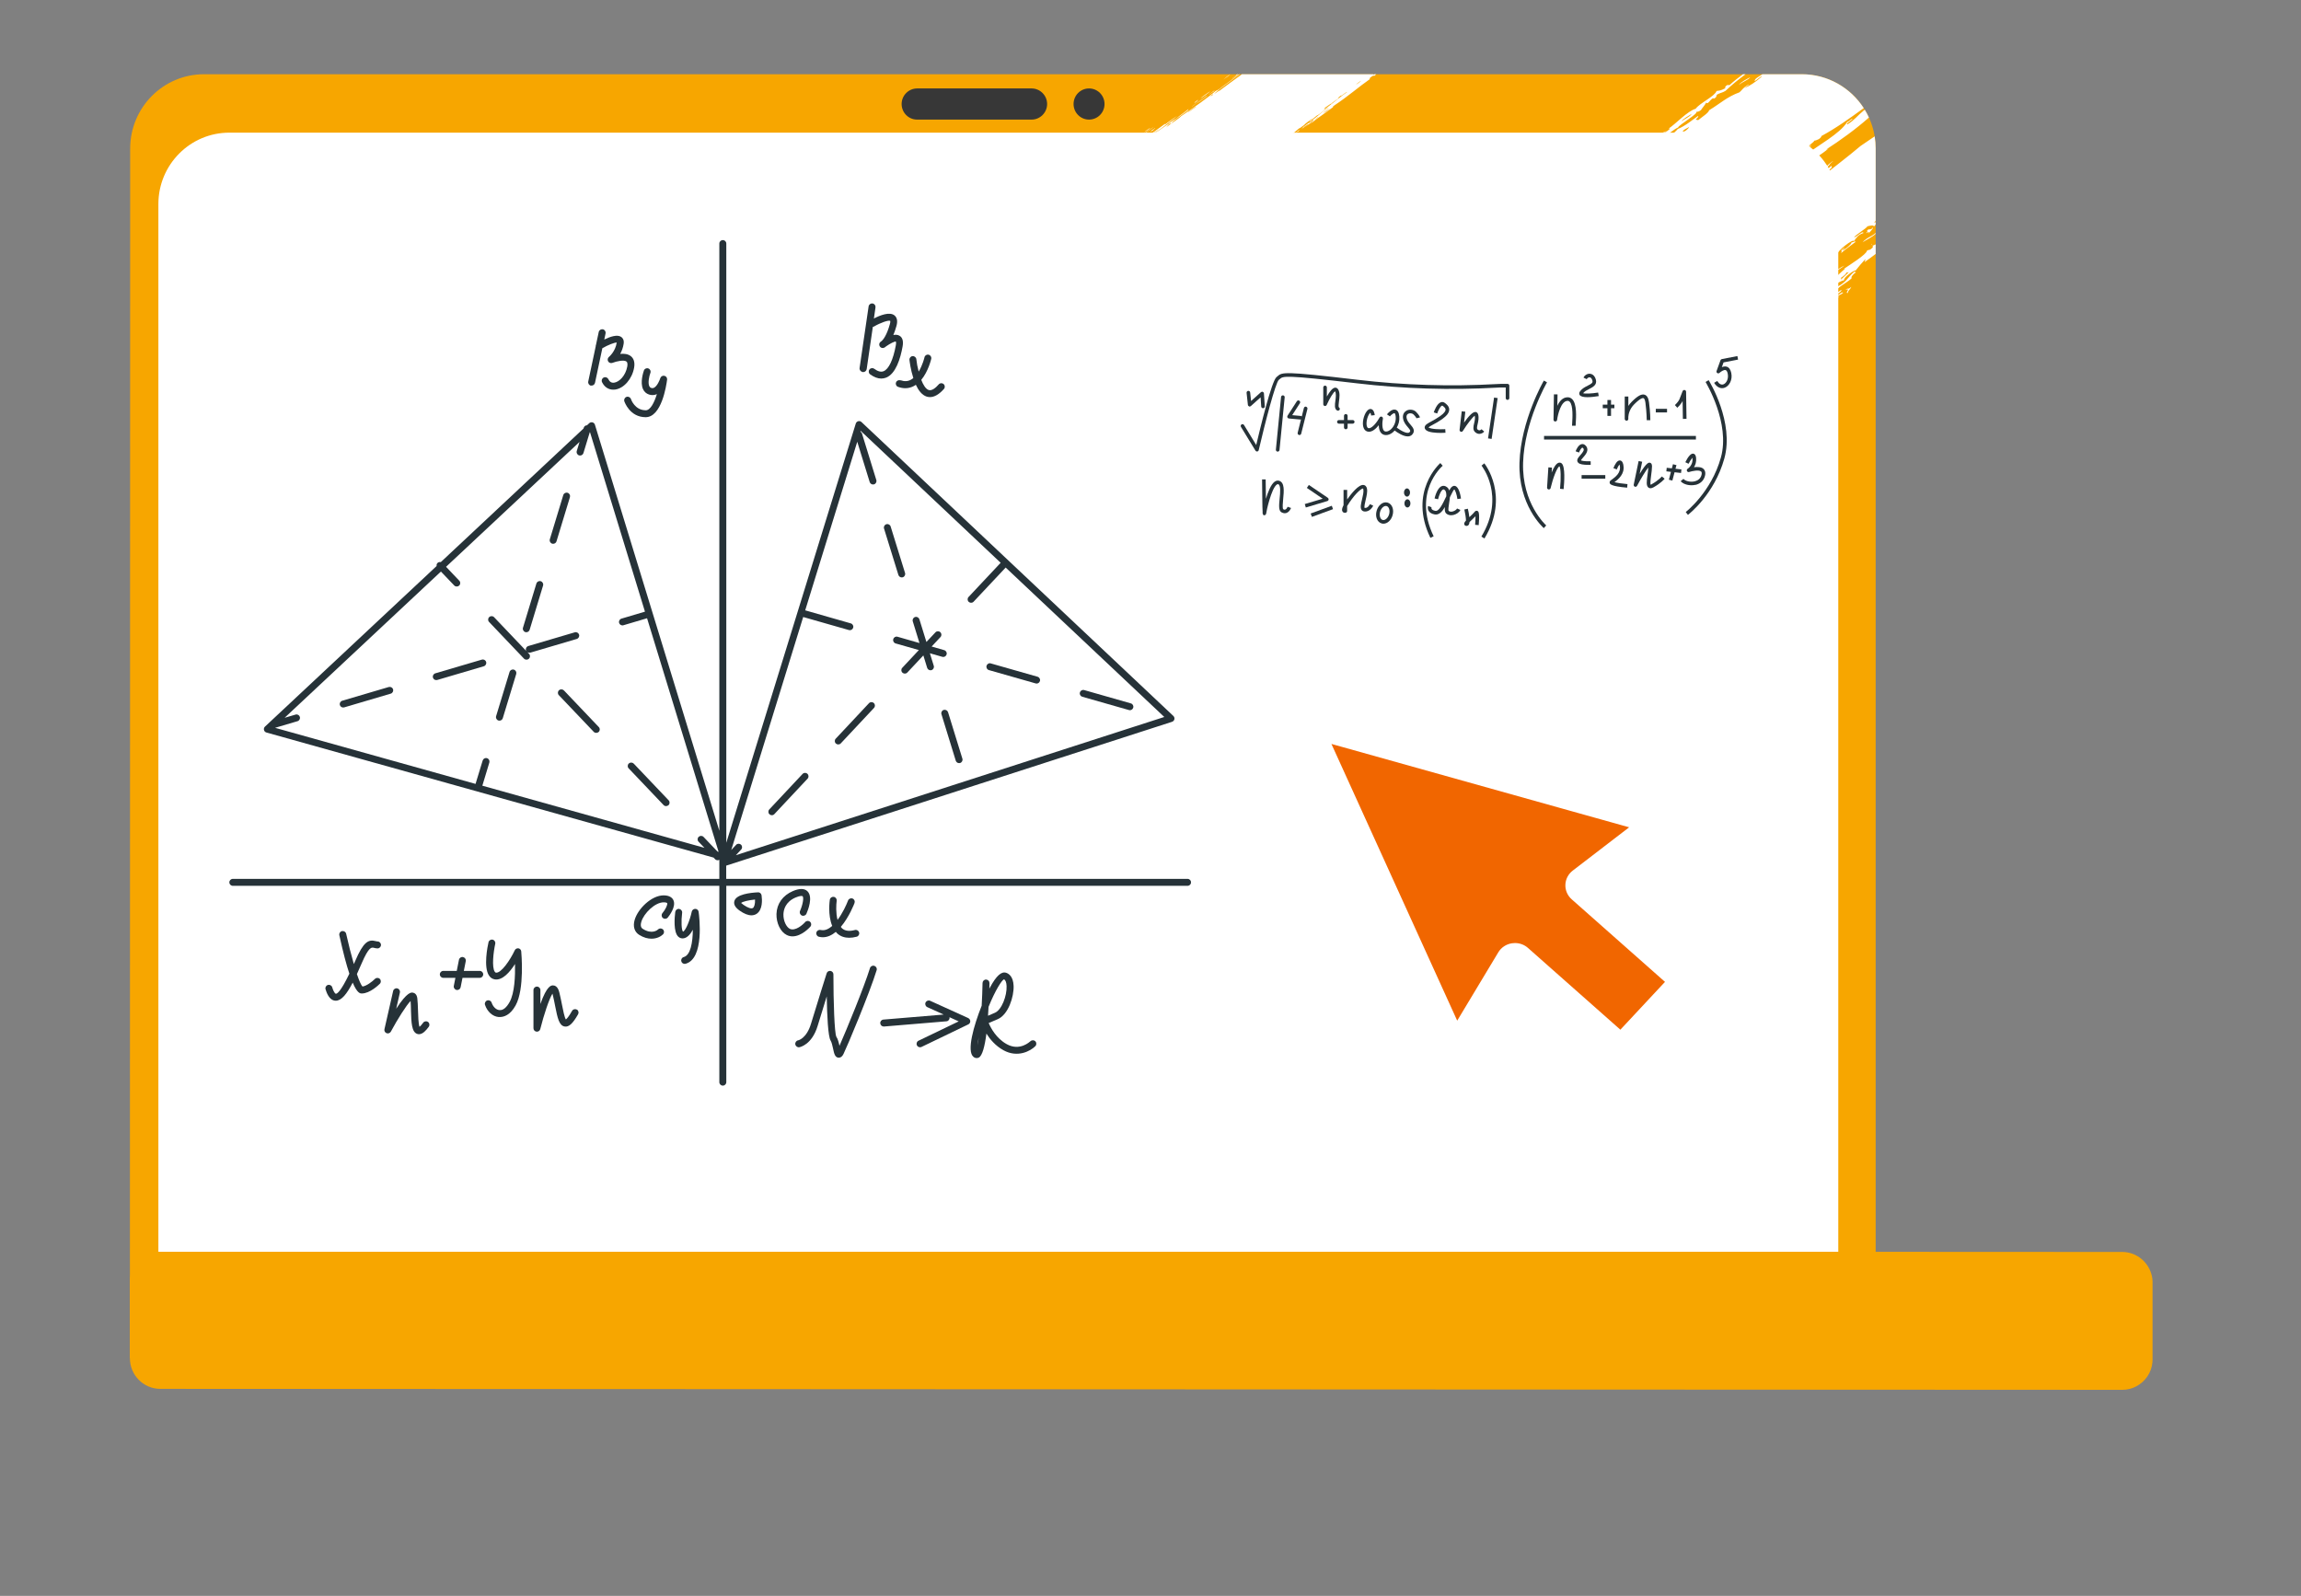 <svg width="124" height="86" viewBox="0 0 124 86" fill="none" xmlns="http://www.w3.org/2000/svg">
<rect x="0" y="0" width="124" height="86" fill="#808080" stroke="none"/>
<g clip-path="url(#clip0_5831_20521)">
<path d="M101.079 67.457V8.005C101.079 5.798 99.3 4 97.1 4H10.994C8.801 4 7.015 5.791 7.015 8.005L7 73.193H101.064L101.079 67.457Z" fill="#F7A600"/>
<path d="M7 69.056V73.194C7 74.101 7.731 74.844 8.639 74.844L114.368 74.896C114.642 74.896 114.9 74.829 115.121 74.71C115.601 74.457 115.941 73.982 115.993 73.417C116 73.365 116 73.306 116 73.254V69.064C116 68.96 115.985 68.856 115.963 68.759C115.801 68.023 115.144 67.466 114.368 67.466L8.639 67.414C7.731 67.407 7 68.15 7 69.056Z" fill="#F7A600"/>
<path d="M64.684 5.309C64.777 5.261 65.169 4.982 65.229 4.915C65.136 4.963 64.747 5.235 64.684 5.309ZM61.983 6.915C61.906 6.96 61.723 7.096 61.646 7.141C61.748 7.042 61.952 6.889 61.983 6.915ZM65.467 4.875C65.356 4.98 65.355 4.933 65.142 5.114C65.133 5.095 65.314 4.966 65.455 4.864C65.43 4.895 65.404 4.925 65.467 4.875ZM64.36 5.547C64.362 5.516 64.485 5.423 64.568 5.38C64.58 5.38 64.532 5.433 64.481 5.482C64.484 5.46 64.427 5.501 64.36 5.547ZM64.47 5.492L64.481 5.482C64.481 5.483 64.481 5.483 64.481 5.484C64.477 5.487 64.473 5.49 64.47 5.492ZM64.369 5.565C64.405 5.542 64.435 5.516 64.47 5.492C64.421 5.538 64.373 5.577 64.369 5.565ZM61.481 7.462C61.523 7.406 61.739 7.288 61.917 7.143C61.878 7.216 61.644 7.343 61.481 7.462ZM65.082 5.157C64.925 5.285 64.737 5.411 64.484 5.595C64.574 5.507 64.91 5.28 65.019 5.183C65.017 5.19 65.043 5.183 65.082 5.157ZM65.107 5.079C64.91 5.257 64.442 5.558 64.208 5.779C64.335 5.625 64.806 5.317 65.107 5.079ZM65.926 4.29C66.064 4.172 66.122 4.113 66.295 4H66.297C66.253 4.057 66.095 4.168 65.926 4.29ZM59.763 8.662C59.696 8.726 59.62 8.795 59.529 8.859L59.57 8.732C59.725 8.61 60.198 8.272 60.287 8.238C60.092 8.386 59.804 8.581 59.696 8.679C59.868 8.602 60.287 8.285 60.406 8.277C60.01 8.546 60.012 8.539 59.738 8.739C59.689 8.747 59.736 8.699 59.884 8.599C59.861 8.599 59.768 8.671 59.763 8.662ZM59.35 9.105C59.345 9.096 59.338 9.094 59.333 9.084L59.35 9.105ZM97.1 4H95.091C95.079 4.006 95.066 4.013 95.054 4.019C95.062 4.012 95.07 4.006 95.078 4H94.983C94.757 4.144 94.539 4.248 94.56 4.374C94.683 4.304 94.9 4.086 94.952 4.118C94.584 4.444 94.285 4.628 93.996 4.753C94.066 4.705 94.391 4.467 94.193 4.575C93.924 4.737 93.89 4.843 93.74 4.974C93.072 5.218 92.72 5.565 92.103 5.942C92.086 6.069 91.742 6.293 91.504 6.481C91.483 6.451 91.443 6.454 91.403 6.457C91.347 6.415 91.598 6.286 91.499 6.254C91.272 6.406 90.811 6.803 90.416 6.948C90.314 7.095 89.696 7.62 89.511 7.545C89.877 7.25 90.19 6.976 90.434 6.868C90.44 6.753 91.584 6.086 91.401 6.027C91.471 6.026 91.532 6.03 91.664 5.932C91.717 5.84 91.858 5.691 91.95 5.525C92.043 5.696 92.22 5.215 92.375 5.312C92.565 5.202 92.444 5.17 92.548 5.087C92.708 4.999 92.815 5.002 92.989 4.895C93.317 4.579 93.683 4.284 94.067 4H93.932C93.665 4.194 93.411 4.391 93.194 4.594C93.063 4.52 92.915 4.715 92.981 4.751C92.709 4.898 92.637 4.882 92.506 4.902C92.392 5.208 91.611 5.541 91.376 5.862C90.943 5.98 90.299 6.684 89.907 6.939C89.953 6.915 89.986 6.91 89.991 6.943C89.803 7.093 89.706 7.202 89.539 7.241C89.624 7.097 89.662 7.195 89.829 7.062C89.321 7.194 88.787 7.771 88.191 8.131C88.131 8.221 88.011 8.331 87.916 8.432C87.771 8.448 87.477 8.688 87.234 8.867C87.244 8.956 87.177 9.067 86.922 9.234C87.314 9.174 87.796 8.76 88.134 8.48C88 8.702 88.316 8.492 88.138 8.708C87.914 8.705 87.224 9.309 86.918 9.514C87.006 9.457 87.09 9.414 87.112 9.467C86.949 9.587 86.688 9.869 86.513 9.906C86.796 9.724 86.665 9.674 86.896 9.632C86.737 9.643 86.57 9.682 86.344 9.804C86.352 9.9 86.551 9.692 86.538 9.828C86.487 9.866 86.487 9.89 86.444 9.93C86.329 9.924 85.831 10.34 85.925 10.144C85.557 10.47 84.952 10.883 84.697 10.878C84.232 11.278 83.849 11.625 83.39 11.961H91.833C91.867 11.91 91.918 11.855 92.049 11.779C92.046 11.845 92.059 11.906 92.102 11.961H92.186C92.204 11.909 92.103 11.886 92.101 11.835C92.319 11.64 92.357 11.739 92.533 11.624C92.489 11.617 92.481 11.568 92.499 11.512C92.508 11.483 92.527 11.45 92.545 11.417C92.619 11.308 92.755 11.197 92.903 11.221C92.815 11.302 92.75 11.335 92.703 11.359C92.65 11.381 92.599 11.396 92.545 11.417C92.592 11.464 92.697 11.404 92.628 11.522C92.847 11.273 92.906 11.308 93.191 11.143C93.174 11.075 93.257 10.914 93.043 10.954C93.235 10.86 93.465 10.724 93.649 10.635C93.684 10.694 93.499 10.813 93.357 10.915C93.265 10.987 93.5 10.931 93.551 10.939C93.662 10.835 93.46 10.957 93.555 10.831C93.685 10.741 93.785 10.719 93.947 10.576C94.07 10.553 93.961 10.604 94.013 10.66C94.309 10.342 94.038 10.316 94.411 10.071C94.367 10.064 94.308 10.076 94.216 10.148C94.679 9.525 95.749 9.139 96.123 8.651C96.327 8.569 96.242 8.666 96.413 8.472C96.59 8.498 96.422 8.685 96.263 8.868C96.323 8.825 96.39 8.784 96.45 8.741C96.44 8.847 96.465 8.817 96.584 8.808C96.751 8.652 96.348 8.794 96.528 8.619C96.652 8.62 96.952 8.241 97.271 8.141C97.345 8.079 97.245 8.101 97.187 8.137C97.232 8.019 97.431 8.053 97.595 7.903C97.54 7.908 97.474 7.942 97.4 7.98C97.39 7.891 97.53 7.913 97.62 7.825C97.604 7.804 97.539 7.861 97.493 7.885C97.469 7.815 97.757 7.666 97.767 7.584C97.882 7.567 98.126 7.482 98.159 7.329C98.934 6.912 99.707 6.358 100.437 5.825C99.727 4.728 98.499 4 97.1 4ZM86.374 9.954C86.115 10.182 85.867 10.375 85.502 10.592C85.747 10.336 86.051 10.138 86.374 9.954ZM90.617 6.537C90.679 6.417 91.039 6.214 91.164 6.137C91.086 6.284 90.772 6.416 90.617 6.537ZM88.36 8.233C88.163 8.364 88.37 8.08 88.245 8.18C88.372 8.073 88.609 7.939 88.797 7.813C88.873 7.892 88.378 8.129 88.36 8.233ZM89.159 7.844C89.025 7.925 88.85 8.01 88.774 8.125C88.628 8.195 89.102 7.685 89.159 7.844ZM91.024 6.841C91.013 6.923 90.715 7.178 90.683 7.058C90.836 6.92 90.894 6.932 91.024 6.841ZM93.927 10.468C93.939 10.503 93.844 10.558 93.782 10.608C93.781 10.514 93.665 10.609 93.648 10.541C93.789 10.439 93.829 10.506 93.927 10.468ZM94.106 10.37C93.944 10.489 93.889 10.346 93.939 10.261C94.16 10.13 94.045 10.319 94.106 10.37ZM94.317 4.162C94.212 4.323 93.921 4.385 93.703 4.58C93.811 4.412 94.157 4.251 94.317 4.162ZM61.022 7.758C61.166 7.649 61.094 7.751 61.261 7.617C61.118 7.75 60.578 8.153 60.448 8.22C60.475 8.182 60.58 8.099 60.702 8.006C60.492 8.18 61.192 7.689 61.022 7.758ZM66.418 4.231C66.274 4.317 66.696 4.017 66.61 4.044C66.631 4.029 66.653 4.014 66.675 4H66.72C66.649 4.059 66.562 4.12 66.418 4.231ZM62.18 6.83C62.074 6.944 61.842 7.064 61.698 7.197C61.672 7.157 62.004 6.968 62.18 6.83ZM62.154 7.009C62.031 7.102 62.077 7.031 61.975 7.107C62.007 7.055 62.077 7.031 62.242 6.905C62.328 6.878 62.068 7.036 62.154 7.009ZM96.138 16.064C96.096 16.12 96.125 16.153 96.009 16.225C96.02 15.994 96.324 16.038 96.528 15.909C96.428 16.103 96.21 16.079 96.138 16.064ZM98.425 15.049C98.377 14.932 98.132 15.141 97.923 15.284C97.829 15.215 98.243 15.013 98.377 14.885C98.447 14.861 98.457 14.95 98.589 14.829C98.517 14.907 98.564 14.954 98.425 15.049ZM97.708 15.011C97.702 14.861 97.99 14.736 98.222 14.569C98.331 14.542 97.805 14.902 97.708 15.011ZM98.112 14.549C97.832 14.818 97.307 15.053 97.039 15.138C97.242 14.915 97.72 14.805 98.112 14.549ZM97.588 15.628C97.608 15.565 97.689 15.482 97.828 15.386C97.813 15.483 97.689 15.653 97.588 15.628ZM97.697 15.117C97.839 15.038 97.902 15.082 98.037 15.001C98.087 15.041 97.856 15.153 97.78 15.222C97.763 15.131 97.786 15.154 97.697 15.117ZM98.148 14.92C97.844 15.024 98.615 14.455 98.652 14.584C98.516 14.618 98.282 14.792 98.115 14.878C98.127 14.89 98.137 14.909 98.148 14.92ZM101.079 12.554V12.595C100.932 12.76 100.533 12.946 100.374 13.058C100.614 12.78 100.834 12.779 101.079 12.554ZM100.002 13.031C99.622 13.322 99.478 13.408 99.207 13.648C99.29 13.511 99.213 13.556 99.236 13.462C99.287 13.424 99.347 13.381 99.398 13.343C99.41 13.378 99.315 13.433 99.252 13.483C99.356 13.524 99.802 13.146 99.774 13.066C99.841 13.073 99.966 12.973 100.002 13.031ZM96.402 15.845C96.706 15.67 96.669 15.689 96.942 15.442L96.992 15.505C97.117 15.405 97.202 15.355 97.281 15.326C97.207 15.294 97.148 15.306 97.25 15.183C97.233 15.115 97.009 15.378 97.038 15.239C97.166 15.179 97.284 15.124 97.412 15.064C97.192 15.266 97.36 15.203 97.47 15.247C97.333 15.288 97.331 15.342 97.196 15.447C97.23 15.559 97.45 15.357 97.629 15.236C97.621 15.381 97.267 15.493 97.132 15.574C97.144 15.539 97.157 15.496 97.134 15.473C96.958 15.682 96.952 15.531 96.76 15.649C96.704 15.701 96.753 15.717 96.681 15.771C96.522 15.907 96.428 15.931 96.402 15.845ZM99.382 14.313C99.222 14.472 98.997 14.547 98.733 14.79C98.862 14.605 99.147 14.44 99.382 14.313ZM98.369 14.328C98.5 14.355 98.6 14.138 98.78 14.087C98.678 14.233 98.25 14.579 98.369 14.328ZM98.935 15.831C99.025 15.767 99.118 15.695 99.208 15.631C99.346 15.636 98.903 15.953 98.935 15.831ZM96.595 15.993C96.723 15.98 96.948 15.811 97.165 15.64C97.053 15.798 96.729 16.13 96.55 16.158C96.618 16.04 96.747 16.003 96.595 15.993ZM98.435 15.841C98.653 15.716 98.702 15.685 98.846 15.599C98.897 15.756 98.469 15.758 98.552 15.886C98.476 15.932 98.466 15.866 98.435 15.841ZM98.099 16.286C97.934 16.365 97.897 16.361 97.758 16.503C97.729 16.47 97.674 16.476 97.597 16.521C97.608 16.509 98.037 16.211 98.099 16.286ZM98.359 15.957C98.411 15.989 98.363 16.044 98.365 16.083C98.231 16.165 98.157 16.008 97.975 16.238C97.796 16.336 98.069 16.112 98.036 16.094C98.141 16.058 98.204 16.078 98.359 15.957ZM98.992 15.459C99.503 15.219 99.554 14.962 99.909 14.656C99.969 14.613 99.983 14.664 100.009 14.681C99.826 14.793 99.7 15.017 99.809 14.967C99.585 15.207 99.287 15.313 99.007 15.581C99.03 15.534 99.027 15.494 98.992 15.459ZM100.853 13.136C100.865 13.147 100.881 13.168 100.893 13.18C100.86 13.185 100.849 13.173 100.853 13.136ZM99.453 15.617C99.613 15.481 99.577 15.641 99.76 15.459C99.752 15.557 99.541 15.707 99.586 15.784C99.378 15.826 99.777 15.503 99.453 15.617ZM94.148 18.291C94.085 18.328 94.011 18.381 93.933 18.444C93.989 18.39 94.075 18.329 94.148 18.291ZM100.594 12.466C100.711 12.246 100.786 12.474 100.935 12.249C100.945 12.338 100.786 12.473 100.686 12.59C100.709 12.543 100.757 12.417 100.586 12.565C100.534 12.556 100.759 12.363 100.594 12.466ZM100.482 14.124C100.684 13.982 100.883 13.836 101.079 13.685V13.166C101.004 13.209 100.942 13.236 100.905 13.238C100.938 13.28 100.955 13.325 100.855 13.394C100.724 13.515 100.711 13.433 100.609 13.509C100.602 13.702 99.653 14.292 99.335 14.509C99.381 14.485 99.414 14.48 99.419 14.513C99.291 14.549 99.014 14.928 98.77 14.989C98.898 14.906 98.967 14.835 98.95 14.79C98.666 14.877 98.826 15.007 98.564 15.172C98.505 15.137 98.703 15.03 98.677 14.99C98.241 15.356 97.383 15.905 97.01 16.245C96.995 16.365 97.201 16.135 97.188 16.248C97.102 16.298 96.929 16.476 96.898 16.427C96.888 16.385 96.96 16.33 96.959 16.283C96.115 16.884 95.337 17.521 94.294 18.237C94.256 18.237 94.206 18.258 94.148 18.291C94.226 18.25 94.288 18.236 94.278 18.286C94.103 18.347 93.989 18.536 93.884 18.549C93.856 18.533 93.883 18.491 93.933 18.444C93.69 18.637 93.401 18.911 93.209 19.032C92.994 19.168 92.725 19.376 92.441 19.604V20.127C92.583 20.018 92.726 19.911 92.869 19.804C92.767 19.915 92.612 20.057 92.441 20.196V20.46C92.558 20.401 92.674 20.326 92.803 20.228C92.803 20.34 92.616 20.469 92.441 20.548V21.081C93.047 20.637 93.632 20.213 94.181 19.824C94.351 19.582 95.174 19.147 95.278 18.821C95.612 18.649 95.731 18.594 96.004 18.323C95.975 18.532 96.349 18.091 96.36 18.228C96.572 18 96.942 17.886 96.992 17.73C96.642 17.952 96.469 18.177 96.294 18.144C96.632 17.934 96.924 17.63 97.215 17.568C97.446 17.355 97.86 16.934 98.121 16.871C98.073 16.754 98.432 16.675 98.523 16.51C98.516 16.46 98.397 16.515 98.474 16.447C98.654 16.247 98.982 16.143 99.123 15.97C99.053 16.018 98.986 16.058 98.978 16.009C99.136 15.857 99.171 15.916 99.324 15.778C99.29 15.689 99.062 15.919 98.95 15.953C98.886 16.104 98.274 16.561 98.155 16.57C98.312 16.394 98.335 16.3 98.574 16.23C98.571 16.142 98.43 16.268 98.397 16.227C98.214 16.362 98.261 16.432 98.062 16.571C98.049 16.488 98.156 16.375 98.176 16.288C97.976 16.426 98.091 16.479 97.917 16.61C97.833 16.606 98.025 16.418 97.851 16.526C97.79 16.67 97.545 16.707 97.44 16.767C97.572 16.864 97.162 16.958 97.105 17.111C97.253 16.964 97.461 16.946 97.334 17.076C97.156 17.097 97.085 17.222 96.848 17.332C96.832 17.311 96.783 17.342 96.764 17.328C97.019 17.138 96.89 17.057 96.799 17.269C96.446 17.498 96.058 17.74 95.826 17.883C95.901 17.845 95.966 17.811 96.022 17.806C95.695 18.051 95.689 17.924 95.714 18.065C95.489 18.234 95.45 18.112 95.29 18.177C95.402 18.214 95.056 18.375 95.134 18.423C95.24 18.356 95.437 18.155 95.44 18.265C95.074 18.513 95.034 18.539 94.748 18.805C94.731 18.761 94.647 18.804 94.63 18.76C94.814 18.671 95.046 18.504 95.033 18.398C94.706 18.597 94.586 18.753 94.45 18.959C94.261 18.991 94.098 19.188 94.142 19.218C93.961 19.3 94.013 19.184 94.043 19.092C93.744 19.347 93.633 19.428 93.361 19.527C93.431 19.468 93.395 19.438 93.419 19.39C93.582 19.267 93.744 19.142 93.904 19.016C94.003 19.024 93.597 19.299 93.792 19.198C94.273 18.761 94.337 18.61 94.809 18.419C95.011 18.274 94.959 18.195 95.051 18.076C95.281 17.987 95.733 17.423 96.057 17.404C96.028 17.301 96.333 17.22 96.393 17.06C96.461 17.137 96.537 17.044 96.571 16.962C96.694 17.064 96.896 16.77 97.03 16.79C97.066 16.654 97.228 16.558 97.449 16.45C97.548 16.334 97.341 16.446 97.45 16.349C97.752 16.205 98.068 15.8 98.328 15.837C98.403 15.627 99.152 15.129 99.378 15.101C99.325 14.951 99.958 14.524 99.994 14.582C100.163 14.367 100.341 14.159 100.527 13.959C100.525 14.013 100.491 14.072 100.482 14.124ZM96.849 17.426C96.847 17.386 96.972 17.31 97.046 17.248L97.096 17.311C96.948 17.458 96.945 17.371 96.849 17.426ZM95.844 17.998C95.932 17.917 96.119 17.892 96.118 17.798C96.315 17.69 96.091 17.883 96.114 17.906C96.293 17.855 96.252 17.646 96.551 17.486C96.425 17.687 96.259 17.961 95.91 18.082C95.889 18.051 95.865 18.028 95.844 17.998ZM92.674 20.17C92.611 20.126 92.692 20.043 92.84 19.943C92.903 19.987 92.816 20.068 92.674 20.17ZM93.297 19.872C93.515 19.725 93.804 19.475 93.962 19.417C93.885 19.564 93.426 19.907 93.297 19.872ZM93.186 19.954C93.144 20.034 93.028 20.129 92.894 20.234C92.784 20.19 93.076 19.98 93.186 19.954ZM93.068 19.908C93.088 19.774 93.302 19.64 93.522 19.509C93.507 19.605 93.263 19.76 93.068 19.908ZM93.412 19.396C93.283 19.549 93.221 19.583 93.102 19.629C93.205 19.552 93.308 19.474 93.412 19.396ZM99.645 14.656C99.58 14.713 99.367 14.917 99.201 15.074C99.212 15.039 99.232 14.999 99.209 14.975C99.369 14.863 99.485 14.768 99.5 14.695C99.565 14.662 99.573 14.711 99.645 14.656ZM83.393 10.517C83.395 10.44 83.692 10.287 83.812 10.177C83.785 10.286 83.551 10.436 83.393 10.517ZM82.181 11.373C82.261 11.243 82.323 11.146 82.489 11.114C82.347 11.24 82.3 11.388 82.181 11.373ZM85.326 10.489C85.434 10.492 84.874 10.834 84.841 10.745C85.052 10.595 85.158 10.528 85.004 10.525C85.297 10.386 85.582 10.103 85.859 9.865C85.886 9.999 85.979 9.733 86.055 9.788C85.991 9.963 85.199 10.377 85.087 10.63C85.129 10.643 85.238 10.546 85.326 10.489ZM81.757 11.485C81.85 11.414 81.885 11.425 81.987 11.349L82.036 11.412C81.941 11.444 81.783 11.572 81.757 11.485ZM84.619 10.782C84.636 10.803 84.652 10.824 84.662 10.843C84.506 10.917 83.568 11.667 84.268 11.105C84.379 11.001 84.415 10.911 84.619 10.782ZM74.026 4.115C74.073 4.076 74.121 4.038 74.169 4L74.062 4C74.021 4.024 73.996 4.033 74.004 4.014C74.011 4.009 74.017 4.005 74.023 4H66.93C66.494 4.315 66.035 4.645 65.677 4.92C65.823 4.78 65.471 5.056 65.434 5.052C65.817 4.704 66.285 4.408 66.807 4H66.767C66.499 4.224 66.012 4.553 65.679 4.819C65.646 4.824 65.5 4.941 65.546 4.87C65.155 5.219 64.314 5.813 63.641 6.266C63.507 6.418 63.101 6.645 62.834 6.871C62.943 6.773 62.889 6.772 63.072 6.636C63.152 6.607 62.931 6.785 63.154 6.623C63.179 6.522 63.921 6.045 64.048 5.914C63.907 6.017 64.115 5.85 64.025 5.891C63.809 6.079 63.58 6.215 63.392 6.388C63.255 6.453 62.812 6.747 63.04 6.641C62.81 6.754 62.428 7.075 62.214 7.185C62.815 6.763 62.999 6.573 63.445 6.249C63.168 6.409 63.036 6.53 62.777 6.712C62.763 6.707 62.788 6.676 62.811 6.653C62.016 7.222 61.495 7.615 60.868 7.997C60.871 8.014 60.896 8.006 60.834 8.056C60.467 8.281 59.834 8.755 59.477 9.022C59.538 8.979 59.596 8.943 59.582 8.962C59.542 8.988 59.503 9.014 59.468 9.05C59.468 9.05 59.398 9.343 59.366 9.368L58.536 11.961H63.247C63.338 11.904 63.487 11.796 63.532 11.789C63.75 11.594 63.838 11.56 63.815 11.607C64.01 11.436 64.096 11.386 64.223 11.255C64.325 11.203 64.228 11.265 64.246 11.279C64.473 11.102 64.453 11.119 64.636 11.007C64.712 10.938 64.751 10.888 64.828 10.819C64.939 10.762 65.057 10.66 64.905 10.797C65.514 10.371 65.648 10.149 65.949 9.958C65.942 9.885 66.211 9.722 66.424 9.589C66.484 9.522 66.259 9.668 66.401 9.565C66.563 9.47 66.686 9.377 66.899 9.22C66.965 9.21 66.835 9.3 66.823 9.335C66.932 9.238 67.118 9.119 67.143 9.088C67.064 9.14 66.999 9.174 66.964 9.186C67.094 9.095 67.115 9.055 67.284 8.938C67.289 8.948 67.296 8.95 67.3 8.959C67.729 8.591 68.404 8.154 68.577 7.976C68.744 7.843 68.707 7.909 68.816 7.835C68.812 7.826 68.777 7.838 68.74 7.857C68.862 7.741 69.544 7.33 69.175 7.538C69.437 7.35 69.537 7.327 69.674 7.192C69.544 7.283 69.534 7.264 69.657 7.171C69.59 7.235 69.632 7.225 69.785 7.111C69.824 7.061 69.945 6.976 70.042 6.89C69.924 7.007 70.24 6.767 70.352 6.681C70.313 6.71 70.268 6.737 70.262 6.735C70.366 6.652 70.649 6.423 70.756 6.38C70.731 6.411 70.545 6.53 70.545 6.554C70.74 6.429 70.784 6.366 70.969 6.223C71.093 6.2 71.486 5.797 71.584 5.805C71.127 6.094 70.917 6.385 70.608 6.527C70.632 6.574 70.427 6.679 70.196 6.87C70.28 6.85 70.124 6.948 70.108 6.974C70.365 6.8 70.254 6.857 70.317 6.807C70.372 6.778 70.518 6.662 70.495 6.709C70.433 6.759 70.345 6.816 70.338 6.837C70.556 6.666 70.679 6.597 70.739 6.577C71.013 6.354 71.231 6.229 71.824 5.782C71.914 5.694 71.728 5.813 71.912 5.677C72.649 5.191 73.244 4.665 73.803 4.277C73.898 4.175 73.668 4.311 73.932 4.116C74.076 4.03 74.049 4.068 74.026 4.115ZM60.129 8.562C60.194 8.504 60.326 8.407 60.402 8.361C60.435 8.38 60.129 8.608 60.129 8.562ZM60.973 8.203C60.973 8.206 60.973 8.206 60.973 8.208C60.972 8.203 60.97 8.198 60.968 8.194C61.028 8.151 61.003 8.182 60.973 8.203ZM61.944 7.472C61.946 7.488 61.735 7.615 61.666 7.663C61.702 7.596 61.879 7.505 61.944 7.472ZM62.021 7.255C61.982 7.305 61.868 7.393 61.708 7.505C61.72 7.469 61.891 7.322 62.021 7.255ZM62.142 7.193C62.179 7.127 62.332 7.059 62.52 6.909C62.411 7.007 62.279 7.104 62.142 7.193ZM63.708 11.604C63.516 11.744 63.592 11.722 63.388 11.851C63.395 11.83 63.523 11.746 63.597 11.685C63.58 11.687 63.49 11.751 63.43 11.794C63.367 11.821 63.575 11.654 63.406 11.771C63.452 11.724 63.645 11.63 63.708 11.604ZM64.455 5.757C64.251 5.886 64.193 5.946 64.015 6.067C64.019 6.029 64.464 5.705 64.455 5.757ZM64.996 10.632C65.035 10.559 65.337 10.391 65.495 10.286C65.497 10.303 65.263 10.453 65.17 10.524C65.272 10.425 65.14 10.522 64.996 10.632ZM65.148 10.4C65.058 10.464 64.967 10.529 64.875 10.6C64.837 10.596 65.037 10.458 65.132 10.379C65.136 10.389 65.143 10.391 65.148 10.4ZM65.339 5.13C65.165 5.261 65.25 5.141 65.373 5.071C65.403 5.073 65.334 5.121 65.339 5.13ZM65.87 9.697C65.854 9.747 65.649 9.852 65.441 10.019C65.438 10.002 65.359 10.055 65.359 10.031C65.545 9.912 65.733 9.786 65.87 9.697ZM66.373 9.361C66.389 9.382 66.079 9.601 65.995 9.644C66.018 9.597 66.124 9.507 66.298 9.376C66.303 9.385 66.306 9.402 66.373 9.361ZM66.553 9.357C66.412 9.53 65.971 9.84 65.746 9.962C65.564 10.145 65.385 10.313 64.951 10.578C65.076 10.455 65.475 10.202 65.509 10.096C65.975 9.779 66.33 9.495 66.553 9.357ZM67.637 8.561C67.531 8.675 67.287 8.807 67.225 8.904C66.945 9.102 66.824 9.164 66.627 9.342C66.615 9.33 66.611 9.321 66.599 9.309C66.907 9.097 67.283 8.797 67.637 8.561ZM71.038 6.323C70.954 6.366 70.792 6.485 70.648 6.595C70.644 6.586 70.59 6.607 70.521 6.655C70.518 6.639 70.643 6.539 70.782 6.443C70.701 6.526 70.834 6.429 70.753 6.512C70.862 6.438 71.072 6.264 71.038 6.323ZM71.682 5.837C71.55 5.958 71.476 5.997 71.3 6.111C71.427 5.981 71.506 5.952 71.682 5.837ZM71.736 5.597C71.791 5.521 72.051 5.364 72.243 5.223C71.898 5.478 71.637 5.713 71.37 5.892C71.312 5.904 71.444 5.807 71.388 5.812C71.481 5.764 71.754 5.541 71.736 5.597ZM72.6 4.956C72.371 5.116 72.417 5.092 72.165 5.276C72.062 5.328 72.09 5.267 72.299 5.124C72.169 5.285 72.535 4.943 72.6 4.956ZM73.066 4.569C73.103 4.526 73.188 4.452 73.328 4.357C73.356 4.366 73.152 4.519 73.066 4.569ZM82.46 11.3C82.504 11.212 82.817 11.08 83.007 10.899C82.902 11.084 82.681 11.168 82.46 11.3ZM66.202 9.774C66.29 9.67 66.478 9.567 66.691 9.41C66.457 9.607 66.81 9.378 66.947 9.29C67.037 9.249 66.592 9.526 66.462 9.64C66.566 9.533 66.309 9.707 66.202 9.774ZM67.091 10.242C67.099 10.291 66.872 10.467 66.645 10.644C66.788 10.487 66.788 10.487 66.825 10.444C66.804 10.438 67.017 10.304 67.091 10.242ZM68.768 7.913C68.958 7.78 68.981 7.732 69.093 7.675C69.093 7.698 68.859 7.849 68.838 7.889C68.884 7.865 68.945 7.822 69.012 7.781C68.929 7.872 68.713 7.989 68.768 7.913ZM69.985 7.067C69.997 7.078 69.909 7.089 69.795 7.153C69.939 7.044 70.131 6.95 69.985 7.067ZM98.373 9.06C98.302 9.014 98.986 8.502 98.724 8.737C98.553 8.861 98.619 8.922 98.373 9.06ZM94.875 17.293C95.055 17.094 95.437 16.945 95.619 16.715C95.792 16.756 94.696 17.54 94.775 17.268C94.835 17.226 94.849 17.277 94.875 17.293ZM100.268 7.864C99.534 8.485 98.719 9.094 98.216 9.501C97.972 9.828 97.37 10.351 97.033 10.507C96.92 10.666 96.287 11.14 95.958 11.392C95.938 11.409 95.905 11.437 95.835 11.485C95.874 11.451 95.915 11.42 95.958 11.392C96.035 11.323 95.779 11.467 95.733 11.467C96.182 11.129 96.526 10.928 96.538 10.745C96.612 10.706 96.677 10.673 96.733 10.668C96.699 10.703 96.629 10.751 96.639 10.77C97.024 10.535 96.456 10.687 96.745 10.461C96.874 10.542 97.106 10.156 97.169 10.348C97.009 10.484 96.909 10.459 96.912 10.569C97.404 10.221 97.839 9.855 98.075 9.651C97.831 9.712 97.524 10.089 97.261 10.253C97.18 10.266 97.149 10.217 97.067 10.229C96.745 10.39 96.53 10.648 96.292 10.665C96.986 10.047 96.935 10.304 97.427 9.932C97.396 9.954 97.354 9.963 97.41 9.911C97.746 9.638 97.927 9.556 98.205 9.295C98.356 9.234 98.826 9.098 98.691 8.937C98.495 9.115 98.237 9.313 98.102 9.277C97.603 9.575 97.464 9.936 97.101 10.076C97.328 9.9 97.481 9.739 97.505 9.614C97.261 9.769 97.397 9.829 97.119 9.996C97.109 9.954 97.183 9.892 97.18 9.852C96.954 10.075 96.514 10.456 96.353 10.427C96.774 10.056 97.175 9.749 97.483 9.466C97.504 9.496 97.56 9.538 97.567 9.47C97.555 9.458 97.545 9.44 97.534 9.428C96.976 9.692 96.893 10.024 96.45 10.123C96.705 9.956 96.871 9.728 97.099 9.646C97.104 9.46 97.623 9.051 97.939 8.865C97.074 9.263 96.684 9.949 96.031 10.463C95.928 10.422 96.354 10.107 96.077 10.197C95.428 10.868 94.259 11.418 93.584 11.925C94.172 11.374 94.719 10.927 95.278 10.585C95.454 10.471 95.094 10.627 95.279 10.484C95.776 10.24 96.614 9.512 97.253 8.97C97.254 9.017 97.219 9.053 97.303 9.033C97.514 8.641 98.227 8.303 98.544 7.992C98.498 8.016 98.435 8.065 98.416 8.052C99.144 7.585 100.043 6.935 100.715 6.333C100.649 6.188 100.575 6.048 100.492 5.912C100.47 5.929 100.448 5.946 100.427 5.964C100.114 6.214 99.916 6.493 99.554 6.703C99.437 6.657 99.827 6.48 99.829 6.402C99.768 6.398 99.69 6.521 99.539 6.581C99.153 7.205 97.996 7.814 97.213 8.418C96.573 8.914 96.086 9.419 95.596 9.736C95.54 9.742 95.457 9.808 95.436 9.754C95.295 9.951 95.018 10.041 94.786 10.231C94.66 10.213 94.811 10.13 94.54 10.346C94.609 10.228 94.504 10.288 94.457 10.241C94.589 10.12 94.599 10.209 94.669 10.185C94.722 10.093 94.807 9.996 94.809 9.918C94.93 9.856 94.981 9.888 95.088 9.845C95.195 9.755 95.148 9.708 95.254 9.618C95.101 9.628 94.767 9.957 94.546 9.986C94.778 9.806 94.896 9.817 95.138 9.619C95.133 9.621 95.128 9.623 95.123 9.625C95.129 9.62 95.134 9.616 95.14 9.612C94.982 9.67 94.78 9.815 94.603 9.906C94.574 9.936 94.552 9.962 94.531 9.988C94.528 9.988 94.525 9.989 94.523 9.989C94.234 10.333 94.376 10.496 93.917 10.862C93.985 10.892 94.159 10.761 94.291 10.687C93.968 11.09 93.473 11.257 93.273 11.567C93.184 11.6 93.055 11.691 93.01 11.661C92.869 11.787 92.599 12.121 92.479 12.082C92.459 12.098 92.447 12.111 92.441 12.123V12.634C92.499 12.6 92.563 12.563 92.619 12.518C92.634 12.575 92.543 12.646 92.441 12.711V19.213C92.846 18.9 93.37 18.603 93.749 18.34C93.887 18.175 93.511 18.404 93.666 18.236C93.897 18.193 94.007 17.823 94.153 17.878C94.149 17.963 93.622 18.323 93.927 18.242C94.144 18 94.216 17.727 94.605 17.58C94.398 17.404 95.206 16.963 95.362 16.694C95.527 16.638 95.931 16.441 96.104 16.216C95.694 16.481 95.329 16.675 95.084 16.666C95.146 16.616 95.244 16.554 95.23 16.526C94.897 16.715 95.108 16.76 94.792 16.946C94.849 17.035 95.136 16.745 95.2 16.813C94.776 17.143 94.386 17.439 94.045 17.633C94.235 17.523 94.07 17.508 94.209 17.412C94.276 17.395 94.564 17.247 94.55 17.195C94.541 17.028 95.096 16.506 95.517 16.354C95.587 16.111 95.995 16.001 96.064 15.953C95.904 16.042 96.047 15.838 96.109 15.789C96.178 15.889 96.72 15.456 96.366 15.567C96.591 15.398 96.675 15.426 96.706 15.451C96.847 15.278 96.997 15.101 97.077 14.947C97.112 15.005 97.025 15.086 97.194 14.993C97.303 14.872 97.193 14.922 97.256 14.849C97.302 14.825 97.335 14.82 97.34 14.853C97.419 14.558 98.052 14.444 98.1 14.295C98.031 14.343 97.963 14.383 97.956 14.334C98.213 14.16 98.477 13.965 98.62 13.98C98.63 13.827 98.831 13.877 99.014 13.717C98.984 13.52 99.895 12.832 99.904 12.999C100.049 12.812 100.113 12.661 100.418 12.557C100.4 12.395 100.03 12.798 99.916 12.792C100.031 12.626 100.511 12.361 100.643 12.193C100.827 12.151 100.953 12.121 100.988 12.203C101.035 12.161 101.061 12.124 101.079 12.09V11.965C101.044 11.989 101.014 12.005 101 11.996C101.02 11.963 101.048 11.929 101.079 11.896V8.005C101.079 7.781 101.06 7.562 101.025 7.349C100.775 7.524 100.523 7.696 100.268 7.864ZM94.614 17.287C94.635 17.34 94.496 17.436 94.518 17.489C94.422 17.544 94.419 17.458 94.271 17.605C94.222 17.542 94.461 17.401 94.614 17.287ZM92.982 18.482C92.901 18.613 92.781 18.745 92.579 18.844C92.537 18.806 92.767 18.694 92.836 18.622C92.808 18.566 92.639 18.754 92.546 18.802C92.64 18.629 92.78 18.604 92.982 18.482ZM94.697 10.366C94.769 10.311 94.84 10.257 94.91 10.209C94.973 10.253 94.895 10.329 94.746 10.429L94.697 10.366ZM93.572 18.143C93.631 18.053 93.744 17.894 93.863 17.863C93.878 17.938 93.723 18.106 93.572 18.143ZM94.036 17.638C93.806 17.821 93.638 18.008 93.343 18.178C93.36 18.027 93.846 17.771 94.036 17.638ZM92.444 19.338C92.469 19.237 92.636 19.127 92.812 19.036C92.825 19.095 92.553 19.241 92.444 19.338ZM96.221 8.925C96.216 8.915 96.209 8.913 96.209 8.913C96.221 8.901 96.237 8.899 96.249 8.887C96.248 8.889 96.245 8.892 96.243 8.895C96.244 8.895 96.246 8.894 96.246 8.894C96.244 8.901 96.233 8.913 96.221 8.925ZM98.314 8.979C98.236 9.125 97.919 9.265 97.766 9.379C97.823 9.249 98.112 9.171 98.314 8.979ZM86.892 9.209C86.73 9.328 86.664 9.291 86.517 9.384C86.545 9.299 86.856 9.15 86.892 9.209ZM96.208 8.796C96.211 8.835 96.171 8.885 96.209 8.913C95.882 9.111 95.564 9.258 95.174 9.553C95.448 9.181 95.934 8.972 96.208 8.796ZM86.827 9.555C86.848 9.538 86.876 9.524 86.904 9.509C86.874 9.531 86.846 9.545 86.827 9.555ZM85.93 8.725C85.844 8.822 85.417 9.066 85.204 9.223C85.324 9.067 85.728 8.847 85.93 8.725ZM92.441 11.961C92.457 11.949 92.47 11.945 92.481 11.944C92.514 11.939 92.526 11.967 92.551 11.981C92.505 12.021 92.47 12.045 92.441 12.062V11.99C92.453 11.98 92.455 11.97 92.441 11.961Z" fill="white"/>
<path d="M99.064 67.455V10.997C99.064 8.872 97.351 7.148 95.239 7.148H12.36C10.248 7.148 8.535 8.872 8.535 10.997V67.455H99.064Z" fill="white"/>
<g clip-path="url(#clip1_5831_20521)">
<path d="M81.24 20.688H80.849C80.823 20.688 80.755 20.692 80.648 20.697C78.164 20.837 75.643 20.759 73.161 20.466C69.165 19.994 69.096 20.055 68.841 20.279C68.826 20.292 68.811 20.305 68.792 20.32C68.528 20.531 67.914 23.057 67.697 23.981L67.04 22.904C67.012 22.859 66.952 22.844 66.907 22.872C66.86 22.9 66.847 22.96 66.875 23.005L67.656 24.283C67.674 24.313 67.704 24.33 67.738 24.33C67.744 24.33 67.749 24.33 67.753 24.33C67.793 24.324 67.824 24.294 67.832 24.255C68.174 22.777 68.736 20.627 68.914 20.471C68.935 20.455 68.951 20.44 68.968 20.425C69.152 20.264 69.227 20.197 73.138 20.658C75.634 20.953 78.164 21.032 80.66 20.89C80.759 20.884 80.823 20.88 80.849 20.88H81.143V21.451C81.143 21.506 81.186 21.549 81.24 21.549C81.294 21.549 81.337 21.506 81.337 21.451V20.783C81.337 20.729 81.294 20.686 81.24 20.686V20.688Z" fill="#263238"/>
<path d="M68.855 24.337C68.903 24.337 68.947 24.299 68.952 24.249L69.231 21.412C69.237 21.358 69.197 21.311 69.143 21.305C69.089 21.3 69.042 21.339 69.036 21.393L68.757 24.23C68.752 24.284 68.791 24.331 68.845 24.337C68.849 24.337 68.851 24.337 68.855 24.337Z" fill="#263238"/>
<path d="M70.385 21.915C70.332 21.902 70.28 21.934 70.267 21.986L70.152 22.443C70.137 22.427 70.115 22.415 70.091 22.414L69.636 22.372L70.051 21.729C70.079 21.684 70.068 21.624 70.021 21.594C69.976 21.564 69.916 21.577 69.886 21.624L69.385 22.402C69.366 22.43 69.364 22.468 69.379 22.498C69.394 22.527 69.424 22.548 69.458 22.552L70.072 22.608C70.072 22.608 70.078 22.608 70.081 22.608C70.093 22.608 70.102 22.606 70.111 22.602L69.931 23.323C69.918 23.375 69.95 23.427 70.003 23.44C70.01 23.442 70.018 23.444 70.027 23.444C70.07 23.444 70.109 23.414 70.121 23.371L70.456 22.037C70.469 21.984 70.437 21.932 70.385 21.919V21.915Z" fill="#263238"/>
<path d="M67.308 21.901C67.341 21.914 67.38 21.907 67.407 21.883L67.933 21.412L67.966 21.909C67.97 21.959 68.013 21.998 68.064 21.998C68.066 21.998 68.068 21.998 68.07 21.998C68.124 21.994 68.163 21.948 68.159 21.896L68.113 21.201C68.111 21.164 68.086 21.132 68.053 21.117C68.019 21.102 67.98 21.11 67.952 21.134L67.42 21.61L67.371 21.149C67.365 21.097 67.319 21.057 67.264 21.063C67.212 21.069 67.173 21.117 67.178 21.169L67.248 21.817C67.251 21.853 67.276 21.884 67.309 21.897L67.308 21.901Z" fill="#263238"/>
<path d="M72.188 22.09C72.216 22.045 72.203 21.985 72.158 21.955C72.118 21.931 72.143 21.737 72.158 21.623C72.186 21.412 72.218 21.175 72.12 20.996C72.068 20.901 71.993 20.89 71.954 20.89C71.806 20.895 71.641 21.123 71.504 21.367V20.878C71.504 20.824 71.461 20.781 71.407 20.781C71.353 20.781 71.31 20.824 71.31 20.878V21.782C71.31 21.828 71.341 21.868 71.386 21.877C71.431 21.886 71.476 21.864 71.495 21.821C71.654 21.464 71.858 21.136 71.948 21.087C72.014 21.211 71.987 21.416 71.963 21.595C71.933 21.817 71.905 22.026 72.051 22.118C72.068 22.127 72.085 22.133 72.102 22.133C72.133 22.133 72.165 22.116 72.184 22.088L72.188 22.09Z" fill="#263238"/>
<path d="M72.427 23.035C72.427 23.089 72.47 23.132 72.525 23.132C72.579 23.132 72.622 23.089 72.622 23.035V22.831H72.897C72.952 22.831 72.995 22.788 72.995 22.734C72.995 22.68 72.952 22.637 72.897 22.637H72.622V22.41C72.622 22.355 72.579 22.312 72.525 22.312C72.47 22.312 72.427 22.355 72.427 22.41V22.637H72.152C72.098 22.637 72.055 22.68 72.055 22.734C72.055 22.788 72.098 22.831 72.152 22.831H72.427V23.035Z" fill="#263238"/>
<path d="M75.797 22.132C75.646 22.21 75.576 22.369 75.612 22.563C75.648 22.761 75.769 22.905 75.868 23.019C76.013 23.187 76.024 23.222 75.96 23.291C75.857 23.405 75.516 23.228 75.271 23.045C75.365 22.884 75.428 22.681 75.408 22.444C75.391 22.233 75.32 22.108 75.198 22.078C74.996 22.026 74.779 22.278 74.743 22.33L74.904 22.438C74.942 22.384 75.09 22.252 75.15 22.267C75.166 22.27 75.204 22.317 75.215 22.462C75.241 22.776 75.082 23.045 74.914 23.17C74.811 23.247 74.706 23.274 74.627 23.243C74.459 23.177 74.485 22.757 74.524 22.565C74.534 22.518 74.507 22.472 74.462 22.455C74.417 22.438 74.367 22.459 74.344 22.5C74.24 22.694 73.959 23.088 73.764 23.075C73.734 23.073 73.698 23.062 73.67 22.998C73.597 22.826 73.67 22.453 73.809 22.281C73.828 22.259 73.841 22.248 73.848 22.24C73.865 22.268 73.886 22.336 73.891 22.392L74.084 22.371C74.077 22.306 74.043 22.089 73.901 22.046C73.82 22.022 73.738 22.059 73.657 22.158C73.491 22.362 73.378 22.815 73.491 23.073C73.541 23.189 73.633 23.258 73.749 23.265C73.959 23.28 74.157 23.095 74.299 22.914C74.307 23.121 74.361 23.347 74.556 23.422C74.599 23.439 74.646 23.446 74.695 23.446C74.803 23.446 74.919 23.403 75.03 23.321C75.073 23.289 75.116 23.248 75.157 23.2C75.318 23.319 75.618 23.517 75.863 23.517C75.955 23.517 76.039 23.489 76.103 23.418C76.292 23.211 76.138 23.032 76.015 22.888C75.923 22.782 75.827 22.67 75.801 22.524C75.782 22.414 75.811 22.337 75.885 22.298C75.972 22.253 76.108 22.268 76.172 22.332C76.305 22.464 76.333 22.541 76.333 22.541L76.522 22.494C76.516 22.474 76.483 22.367 76.31 22.194C76.187 22.07 75.962 22.041 75.797 22.127V22.132Z" fill="#263238"/>
<path d="M77.602 22.427C77.432 22.548 77.265 22.638 77.132 22.711C76.919 22.826 76.79 22.897 76.777 23.017C76.769 23.077 76.795 23.131 76.852 23.181C76.994 23.304 77.37 23.329 77.636 23.329C77.756 23.329 77.853 23.323 77.896 23.321L77.885 23.127C77.584 23.144 77.115 23.129 76.979 23.032C77.018 22.994 77.13 22.933 77.226 22.882C77.365 22.808 77.537 22.714 77.717 22.586C77.973 22.403 78.099 22.235 78.097 22.07C78.097 21.897 77.958 21.781 77.855 21.708C77.791 21.663 77.72 21.652 77.649 21.677C77.434 21.747 77.292 22.143 77.265 22.222L77.449 22.283C77.499 22.13 77.617 21.891 77.709 21.861C77.719 21.858 77.726 21.858 77.743 21.869C77.85 21.944 77.902 22.011 77.902 22.072C77.902 22.138 77.851 22.252 77.602 22.429V22.427Z" fill="#263238"/>
<path d="M79.839 23.131C79.809 23.165 79.727 23.234 79.628 23.146C79.575 23.101 79.594 23.004 79.63 22.853C79.663 22.705 79.706 22.523 79.658 22.336C79.63 22.227 79.553 22.205 79.523 22.201C79.366 22.177 79.122 22.453 78.896 22.776L78.965 22.186L78.772 22.164L78.656 23.161C78.65 23.206 78.678 23.249 78.72 23.264C78.763 23.278 78.809 23.264 78.834 23.222C79.081 22.825 79.36 22.472 79.474 22.403C79.504 22.537 79.472 22.674 79.441 22.808C79.399 22.983 79.356 23.166 79.499 23.291C79.573 23.357 79.65 23.381 79.721 23.381C79.832 23.381 79.929 23.321 79.984 23.258L79.838 23.129L79.839 23.131Z" fill="#263238"/>
<path d="M80.515 21.424L80.19 23.625L80.383 23.653L80.708 21.452L80.515 21.424Z" fill="#263238"/>
<path d="M69.264 27.46C69.253 27.464 69.218 27.477 69.156 27.443C69.1 27.404 69.133 27.066 69.15 26.887C69.191 26.469 69.238 25.993 68.925 25.907C68.869 25.892 68.781 25.888 68.682 25.963C68.491 26.108 68.332 26.506 68.22 26.879C68.216 26.525 68.21 26.122 68.206 25.836H68.012L68.023 26.754C68.029 27.223 68.032 27.475 68.043 27.609C68.038 27.641 68.036 27.662 68.036 27.667H68.051C68.064 27.76 68.087 27.766 68.128 27.766H68.135C68.186 27.766 68.227 27.721 68.233 27.671C68.242 27.559 68.512 26.317 68.809 26.11C68.843 26.088 68.862 26.088 68.877 26.092C69.032 26.135 68.991 26.558 68.959 26.866C68.924 27.232 68.895 27.52 69.064 27.611C69.182 27.675 69.278 27.662 69.335 27.639C69.496 27.578 69.566 27.395 69.573 27.374L69.39 27.309C69.379 27.34 69.332 27.434 69.266 27.458L69.264 27.46Z" fill="#263238"/>
<path d="M71.598 26.922C71.604 26.885 71.587 26.848 71.557 26.827L70.534 26.133L70.426 26.293L71.28 26.874L70.314 27.163L70.37 27.348L71.531 27.001C71.566 26.99 71.592 26.96 71.598 26.922Z" fill="#263238"/>
<path d="M71.77 27.255L70.631 27.672L70.698 27.854L71.837 27.437L71.77 27.255Z" fill="#263238"/>
<path d="M73.54 27.369C73.504 27.326 73.56 27.087 73.594 26.945C73.646 26.727 73.699 26.503 73.665 26.333C73.635 26.185 73.547 26.146 73.496 26.137C73.223 26.081 72.802 26.624 72.598 26.915V26.4H72.403V27.223C72.313 27.393 72.3 27.5 72.351 27.572C72.382 27.617 72.431 27.634 72.478 27.634C72.495 27.634 72.51 27.632 72.525 27.628C72.568 27.617 72.596 27.578 72.596 27.535V27.274C72.626 27.221 72.665 27.158 72.718 27.079C73.103 26.514 73.395 26.309 73.454 26.327C73.454 26.327 73.463 26.337 73.47 26.372C73.496 26.501 73.446 26.714 73.401 26.902C73.341 27.156 73.292 27.356 73.373 27.475C73.403 27.52 73.448 27.55 73.502 27.559C73.826 27.619 73.996 27.264 74.002 27.249L73.826 27.169C73.826 27.169 73.718 27.401 73.536 27.371L73.54 27.369Z" fill="#263238"/>
<path d="M74.775 27.084C74.655 27.05 74.526 27.08 74.412 27.171C74.307 27.254 74.228 27.379 74.187 27.524C74.097 27.84 74.215 28.138 74.457 28.207C74.489 28.217 74.522 28.221 74.554 28.221C74.764 28.221 74.968 28.039 75.045 27.767C75.135 27.451 75.017 27.153 74.775 27.084ZM74.858 27.713C74.8 27.916 74.64 28.056 74.509 28.019C74.378 27.982 74.317 27.778 74.374 27.576C74.404 27.472 74.463 27.381 74.534 27.323C74.564 27.298 74.618 27.265 74.68 27.265C74.693 27.265 74.708 27.265 74.723 27.27C74.854 27.308 74.916 27.511 74.858 27.713Z" fill="#263238"/>
<path d="M75.823 26.761C75.913 26.761 75.986 26.662 75.986 26.541C75.986 26.419 75.913 26.32 75.823 26.32C75.733 26.32 75.66 26.419 75.66 26.541C75.66 26.662 75.733 26.761 75.823 26.761Z" fill="#263238"/>
<path d="M75.846 26.906C75.756 26.906 75.683 27.005 75.683 27.127C75.683 27.248 75.756 27.347 75.846 27.347C75.935 27.347 76.008 27.248 76.008 27.127C76.008 27.005 75.935 26.906 75.846 26.906Z" fill="#263238"/>
<path d="M77.746 25.099L77.619 24.953C77.602 24.968 75.879 26.489 77.083 28.983L77.259 28.899C76.123 26.544 77.679 25.157 77.746 25.099Z" fill="#263238"/>
<path d="M79.838 25.09C79.851 25.107 81.15 26.731 79.83 28.917L79.997 29.017C81.386 26.716 80.002 24.985 79.989 24.969L79.839 25.092L79.838 25.09Z" fill="#263238"/>
<path d="M78.135 26.792C78.19 26.678 78.246 26.564 78.302 26.465C78.341 26.396 78.366 26.379 78.368 26.375C78.424 26.407 78.504 26.652 78.54 26.894L78.733 26.866C78.705 26.674 78.617 26.224 78.403 26.185C78.306 26.166 78.214 26.228 78.134 26.37C78.122 26.389 78.113 26.409 78.102 26.43C78.076 26.359 78.036 26.297 77.975 26.25C77.864 26.165 77.767 26.172 77.705 26.195C77.452 26.284 77.33 26.766 77.308 26.861L77.497 26.904C77.54 26.715 77.656 26.417 77.769 26.377C77.78 26.374 77.806 26.364 77.853 26.404C77.931 26.465 77.948 26.598 77.941 26.745C77.933 26.762 77.926 26.779 77.916 26.794C77.744 27.156 77.549 27.568 77.349 27.529C77.25 27.51 77.182 27.477 77.154 27.43C77.126 27.384 77.143 27.335 77.143 27.333L76.962 27.268C76.956 27.281 76.917 27.402 76.986 27.525C77.044 27.626 77.153 27.692 77.314 27.721C77.336 27.725 77.358 27.727 77.379 27.727C77.576 27.727 77.729 27.557 77.864 27.326C77.849 27.481 77.858 27.602 77.941 27.675C78.01 27.734 78.098 27.766 78.199 27.766C78.239 27.766 78.278 27.762 78.319 27.753C78.489 27.714 78.647 27.602 78.699 27.479L78.521 27.402C78.497 27.458 78.396 27.537 78.276 27.565C78.227 27.576 78.134 27.587 78.07 27.531C78.031 27.495 78.07 27.255 78.091 27.124C78.107 27.016 78.126 26.906 78.134 26.796L78.135 26.792Z" fill="#263238"/>
<path d="M79.606 27.532C79.587 27.524 79.518 27.507 79.462 27.588C79.424 27.64 79.323 27.737 79.226 27.828C79.211 27.843 79.196 27.857 79.183 27.869C79.166 27.709 79.13 27.539 79.102 27.414L78.913 27.457C78.966 27.683 78.998 27.914 79.001 28.052C78.913 28.149 78.889 28.207 78.913 28.269C78.921 28.286 78.949 28.342 79.031 28.342C79.074 28.342 79.114 28.323 79.144 28.288C79.17 28.254 79.185 28.2 79.192 28.133C79.245 28.079 79.31 28.017 79.363 27.968C79.417 27.918 79.469 27.868 79.514 27.821C79.514 27.946 79.507 28.125 79.494 28.282L79.686 28.299C79.748 27.582 79.671 27.554 79.608 27.53L79.606 27.532Z" fill="#263238"/>
<path d="M82.079 24.937C82.147 22.72 83.354 20.625 83.368 20.605L83.199 20.508C83.186 20.528 81.954 22.664 81.885 24.932C81.813 27.22 83.139 28.409 83.195 28.46L83.325 28.314C83.311 28.303 82.012 27.138 82.079 24.937Z" fill="#263238"/>
<path d="M91.913 20.585C91.926 20.608 93.255 22.795 92.739 24.654C92.22 26.521 90.859 27.581 90.844 27.593L90.962 27.746C91.02 27.701 92.388 26.639 92.924 24.707C93.463 22.765 92.134 20.576 92.076 20.484L91.911 20.585H91.913Z" fill="#263238"/>
<path d="M84.002 24.935C83.856 24.972 83.723 25.2 83.618 25.463L83.635 25.198L83.441 25.185L83.371 26.273C83.368 26.323 83.403 26.368 83.454 26.376C83.459 26.376 83.463 26.376 83.469 26.376C83.514 26.376 83.553 26.346 83.562 26.301C83.686 25.775 83.903 25.19 84.038 25.127C84.111 25.226 84.126 25.776 84.07 26.34L84.263 26.359C84.298 26 84.36 25.147 84.158 24.972C84.115 24.935 84.058 24.922 84.004 24.935H84.002Z" fill="#263238"/>
<path d="M85.698 25.052H85.721V24.858H85.695C85.331 24.864 85.223 24.823 85.195 24.806C85.212 24.771 85.27 24.703 85.311 24.657C85.448 24.5 85.655 24.263 85.472 24.037C85.388 23.933 85.3 23.923 85.24 23.933C85.049 23.964 84.931 24.261 84.91 24.319L85.092 24.386C85.135 24.268 85.221 24.132 85.272 24.123C85.285 24.121 85.305 24.14 85.32 24.158C85.389 24.242 85.324 24.345 85.165 24.528C85.075 24.631 84.996 24.72 84.996 24.815C84.996 24.86 85.015 24.903 85.049 24.937C85.129 25.017 85.307 25.052 85.622 25.052C85.646 25.052 85.67 25.052 85.697 25.052H85.698Z" fill="#263238"/>
<path d="M83.809 22.712C83.86 22.717 83.907 22.678 83.912 22.628C83.948 22.348 84.118 21.616 84.471 21.601C84.517 21.597 84.557 21.614 84.59 21.648C84.787 21.847 84.74 22.544 84.723 22.807C84.719 22.868 84.716 22.915 84.716 22.941H84.91C84.91 22.917 84.914 22.876 84.916 22.82C84.939 22.48 84.985 21.774 84.727 21.513C84.654 21.44 84.564 21.403 84.459 21.409C84.207 21.42 84.036 21.627 83.924 21.868L83.935 21.254L83.74 21.25L83.718 22.616C83.718 22.669 83.757 22.712 83.808 22.715L83.809 22.712Z" fill="#263238"/>
<path d="M86.623 22.412H86.818V21.999H86.999V21.805H86.818V21.555H86.623V21.805H86.372V21.999H86.623V22.412Z" fill="#263238"/>
<path d="M87.652 22.672C87.652 22.672 87.656 22.672 87.657 22.672C87.71 22.67 87.749 22.627 87.749 22.575V22.468C87.759 22.323 87.813 22.041 88.069 21.785C88.395 21.46 88.521 21.44 88.567 21.455C88.614 21.471 88.654 21.563 88.672 21.707C88.74 22.226 88.742 22.64 88.742 22.644H88.936C88.936 22.627 88.936 22.214 88.865 21.682C88.835 21.449 88.758 21.315 88.631 21.272C88.465 21.216 88.257 21.328 87.935 21.649C87.86 21.723 87.8 21.8 87.751 21.875V21.369H87.556V22.466C87.553 22.534 87.556 22.576 87.556 22.582C87.562 22.632 87.603 22.67 87.654 22.67L87.652 22.672Z" fill="#263238"/>
<path d="M89.836 22.031H89.231V22.225H89.836V22.031Z" fill="#263238"/>
<path d="M90.675 21.605L90.69 22.574L90.885 22.571L90.863 21.111C90.863 21.064 90.829 21.025 90.784 21.017C90.739 21.008 90.694 21.034 90.675 21.077C90.675 21.077 90.582 21.311 90.513 21.495C90.453 21.656 90.262 21.826 90.26 21.828L90.389 21.973C90.389 21.973 90.587 21.796 90.677 21.605H90.675Z" fill="#263238"/>
<path d="M85.546 21.404C85.736 21.404 85.957 21.378 86.155 21.344L86.123 21.154C85.775 21.212 85.419 21.225 85.312 21.189C85.393 21.087 85.522 21.021 85.647 20.958C85.838 20.861 86.076 20.741 86.001 20.46C85.93 20.195 85.76 20.15 85.689 20.142C85.548 20.127 85.4 20.213 85.333 20.348L85.507 20.433C85.539 20.37 85.608 20.327 85.67 20.335C85.758 20.344 85.797 20.447 85.814 20.508C85.844 20.622 85.788 20.671 85.559 20.784C85.421 20.854 85.264 20.934 85.157 21.074C85.08 21.173 85.106 21.247 85.127 21.283C85.181 21.372 85.344 21.404 85.546 21.404Z" fill="#263238"/>
<path d="M93.054 19.761C92.966 19.733 92.872 19.751 92.79 19.785L92.881 19.529L93.664 19.378L93.627 19.188L92.79 19.35C92.756 19.355 92.728 19.38 92.717 19.412L92.507 19.99C92.492 20.033 92.507 20.08 92.544 20.104C92.582 20.128 92.632 20.125 92.664 20.093C92.73 20.031 92.896 19.914 92.994 19.944C93.059 19.964 93.091 20.059 93.106 20.136C93.164 20.412 93.035 20.647 92.881 20.709C92.762 20.756 92.64 20.692 92.541 20.53L92.374 20.63C92.488 20.817 92.642 20.918 92.803 20.918C92.853 20.918 92.904 20.909 92.954 20.888C93.185 20.797 93.378 20.476 93.297 20.097C93.258 19.912 93.175 19.798 93.052 19.759L93.054 19.761Z" fill="#263238"/>
<path d="M91.392 23.492H83.208V23.686H91.392V23.492Z" fill="#263238"/>
<path d="M86.509 25.602H85.232V25.796H86.509V25.602Z" fill="#263238"/>
<path d="M87.485 25.069C87.473 25.004 87.44 24.826 87.303 24.813C87.147 24.797 87.026 25.03 86.945 25.226L87.125 25.299C87.168 25.19 87.23 25.078 87.273 25.03C87.279 25.047 87.286 25.071 87.292 25.105C87.361 25.483 87.044 25.711 86.855 25.848L86.801 25.887C86.728 25.941 86.741 26.008 86.747 26.029C86.764 26.084 86.797 26.204 87.687 26.28L87.704 26.088C87.445 26.066 87.147 26.023 87.001 25.982C87.207 25.832 87.569 25.543 87.483 25.071L87.485 25.069Z" fill="#263238"/>
<path d="M89.015 26.094C88.977 26.115 88.958 26.119 88.955 26.122C88.919 26.063 88.955 25.786 88.979 25.618C89.001 25.45 89.026 25.277 89.026 25.126C89.026 24.991 88.968 24.948 88.917 24.937C88.863 24.924 88.747 24.894 88.359 25.54L88.496 24.883L88.305 24.844L88.041 26.117C88.032 26.163 88.058 26.212 88.103 26.227C88.148 26.244 88.198 26.223 88.221 26.18C88.427 25.794 88.687 25.363 88.827 25.193C88.822 25.316 88.803 25.456 88.784 25.59C88.737 25.936 88.702 26.186 88.842 26.281C88.872 26.302 88.906 26.311 88.943 26.311C88.992 26.311 89.046 26.294 89.106 26.261C89.514 26.035 89.7 25.807 89.707 25.798L89.556 25.676C89.556 25.676 89.383 25.885 89.013 26.091L89.015 26.094Z" fill="#263238"/>
<path d="M90.591 25.488L90.611 25.296L90.291 25.26L90.344 25.066L90.155 25.016L90.097 25.238L89.819 25.208L89.799 25.4L90.046 25.428L89.936 25.85L90.123 25.898L90.241 25.449L90.591 25.488Z" fill="#263238"/>
<path d="M91.368 26.131C91.641 26.066 91.823 25.889 91.883 25.631C91.928 25.435 91.862 25.325 91.8 25.267C91.679 25.157 91.467 25.155 91.287 25.179C91.364 25.058 91.424 24.89 91.402 24.677C91.396 24.627 91.381 24.472 91.256 24.448C91.132 24.425 90.986 24.578 90.821 24.907L90.995 24.992C91.061 24.86 91.149 24.727 91.205 24.668C91.205 24.675 91.207 24.684 91.209 24.696C91.246 25.067 90.958 25.254 90.947 25.261C90.906 25.287 90.889 25.34 90.911 25.384C90.932 25.429 90.982 25.45 91.029 25.435C91.19 25.383 91.557 25.304 91.671 25.409C91.684 25.42 91.726 25.457 91.696 25.584C91.641 25.818 91.463 25.905 91.325 25.939C91.08 25.997 90.814 25.918 90.72 25.806L90.57 25.93C90.686 26.068 90.919 26.15 91.153 26.15C91.226 26.15 91.299 26.142 91.368 26.126V26.131Z" fill="#263238"/>
</g>
<g clip-path="url(#clip2_5831_20521)">
<path d="M63.993 47.361H39.136V46.648L63.161 38.897C63.222 38.875 63.273 38.825 63.287 38.76C63.301 38.695 63.28 38.627 63.233 38.583L46.424 22.742C46.377 22.699 46.313 22.681 46.248 22.699C46.187 22.717 46.136 22.764 46.118 22.825L39.14 45.415V13.125C39.14 13.02 39.057 12.938 38.953 12.938C38.848 12.938 38.765 13.02 38.765 13.125V44.77L32.06 22.887C32.042 22.825 31.992 22.779 31.931 22.761C31.866 22.746 31.801 22.761 31.755 22.804L31.632 22.919C31.553 22.919 31.484 22.97 31.459 23.049L31.445 23.092L23.753 30.292C23.692 30.277 23.631 30.292 23.581 30.335C23.534 30.378 23.519 30.443 23.53 30.501L14.28 39.156C14.229 39.203 14.211 39.272 14.226 39.336C14.24 39.401 14.29 39.455 14.355 39.473L38.456 46.215L38.538 46.302C38.575 46.341 38.625 46.359 38.675 46.359C38.708 46.359 38.736 46.349 38.765 46.334V47.361H12.548C12.443 47.361 12.36 47.444 12.36 47.549C12.36 47.653 12.443 47.736 12.548 47.736H38.765V58.316C38.765 58.42 38.848 58.503 38.953 58.503C39.057 58.503 39.14 58.42 39.14 58.316V47.736H63.996C64.101 47.736 64.184 47.653 64.184 47.549C64.184 47.444 64.101 47.361 63.996 47.361H63.993ZM53.925 30.328L52.196 32.169C52.124 32.245 52.128 32.364 52.204 32.432C52.24 32.465 52.286 32.483 52.33 32.483C52.38 32.483 52.431 32.465 52.467 32.425L54.195 30.584L62.743 38.637L39.655 46.086L39.939 45.783C40.011 45.707 40.008 45.588 39.932 45.52C39.856 45.448 39.737 45.451 39.669 45.527L39.406 45.808L43.284 33.25L45.747 33.953C45.747 33.953 45.783 33.96 45.798 33.96C45.881 33.96 45.953 33.906 45.978 33.823C46.007 33.726 45.949 33.621 45.848 33.593L43.392 32.89L46.197 23.805L46.867 25.975C46.892 26.054 46.964 26.108 47.047 26.108C47.065 26.108 47.083 26.108 47.101 26.101C47.199 26.072 47.256 25.964 47.224 25.867L46.453 23.366C46.439 23.319 46.406 23.283 46.367 23.261L46.381 23.218L53.921 30.324L53.925 30.328ZM25.993 42.342L26.371 41.091C26.4 40.994 26.346 40.889 26.245 40.857C26.144 40.828 26.044 40.882 26.011 40.983L25.629 42.237C25.629 42.237 25.629 42.241 25.629 42.244L14.823 39.221L16.033 38.864C16.13 38.836 16.188 38.731 16.159 38.634C16.13 38.536 16.03 38.479 15.929 38.508L15.338 38.681L23.761 30.8L24.477 31.549C24.513 31.589 24.564 31.607 24.614 31.607C24.661 31.607 24.708 31.589 24.744 31.556C24.819 31.484 24.823 31.366 24.751 31.294L24.038 30.544L31.232 23.813L31.081 24.306C31.052 24.404 31.106 24.508 31.207 24.541C31.225 24.548 31.243 24.548 31.261 24.548C31.34 24.548 31.416 24.497 31.441 24.415L31.78 23.301L31.794 23.287L34.758 32.965C34.758 32.965 34.747 32.965 34.743 32.965L33.49 33.337C33.393 33.365 33.335 33.47 33.364 33.567C33.389 33.65 33.461 33.701 33.544 33.701C33.562 33.701 33.58 33.701 33.598 33.693L34.851 33.322C34.851 33.322 34.862 33.315 34.869 33.315L38.726 45.905L38.664 45.887L37.916 45.102C37.843 45.026 37.725 45.026 37.653 45.095C37.577 45.167 37.573 45.286 37.645 45.358L37.962 45.689L26 42.342H25.993Z" fill="#263238"/>
<path d="M29.756 29.297C29.774 29.304 29.792 29.304 29.81 29.304C29.889 29.304 29.965 29.254 29.99 29.171L30.714 26.789C30.742 26.692 30.688 26.587 30.588 26.555C30.487 26.526 30.386 26.58 30.354 26.681L29.63 29.063C29.601 29.16 29.655 29.264 29.756 29.297Z" fill="#263238"/>
<path d="M27.693 36.086C27.592 36.057 27.491 36.111 27.459 36.212L26.735 38.594C26.706 38.691 26.761 38.796 26.861 38.828C26.879 38.835 26.897 38.835 26.915 38.835C26.994 38.835 27.07 38.785 27.095 38.702L27.819 36.32C27.848 36.223 27.794 36.118 27.693 36.086Z" fill="#263238"/>
<path d="M28.309 34.062C28.327 34.07 28.345 34.07 28.363 34.07C28.442 34.07 28.517 34.019 28.543 33.936L29.266 31.554C29.295 31.457 29.241 31.353 29.14 31.32C29.04 31.291 28.939 31.345 28.906 31.446L28.183 33.828C28.154 33.925 28.208 34.03 28.309 34.062Z" fill="#263238"/>
<path d="M20.948 37.023L18.442 37.762C18.345 37.791 18.287 37.895 18.316 37.993C18.341 38.076 18.413 38.126 18.496 38.126C18.514 38.126 18.532 38.126 18.55 38.119L21.056 37.38C21.154 37.351 21.211 37.247 21.182 37.15C21.154 37.049 21.049 36.995 20.952 37.023H20.948Z" fill="#263238"/>
<path d="M25.964 35.547L23.458 36.285C23.36 36.314 23.303 36.419 23.332 36.516C23.357 36.599 23.429 36.649 23.512 36.649C23.53 36.649 23.548 36.649 23.566 36.642L26.072 35.904C26.169 35.875 26.227 35.77 26.198 35.673C26.169 35.572 26.068 35.518 25.968 35.547H25.964Z" fill="#263238"/>
<path d="M28.575 35.171L31.081 34.432C31.178 34.403 31.236 34.299 31.207 34.201C31.178 34.104 31.074 34.046 30.976 34.075L28.47 34.814C28.373 34.843 28.315 34.947 28.344 35.044C28.355 35.077 28.377 35.099 28.398 35.12L26.627 33.261C26.555 33.185 26.436 33.185 26.364 33.254C26.288 33.326 26.285 33.445 26.357 33.517L28.236 35.491C28.272 35.531 28.323 35.549 28.373 35.549C28.42 35.549 28.467 35.531 28.503 35.499C28.578 35.426 28.582 35.308 28.51 35.236L28.42 35.142C28.449 35.163 28.485 35.174 28.524 35.174C28.542 35.174 28.56 35.174 28.578 35.167L28.575 35.171Z" fill="#263238"/>
<path d="M34.149 41.151C34.077 41.076 33.958 41.076 33.886 41.144C33.811 41.216 33.807 41.335 33.879 41.407L35.759 43.382C35.795 43.422 35.845 43.44 35.895 43.44C35.942 43.44 35.989 43.422 36.025 43.389C36.101 43.317 36.104 43.198 36.032 43.126L34.153 41.151H34.149Z" fill="#263238"/>
<path d="M30.386 37.206C30.314 37.13 30.195 37.13 30.123 37.199C30.048 37.271 30.044 37.39 30.116 37.462L31.996 39.437C32.032 39.476 32.082 39.494 32.133 39.494C32.18 39.494 32.226 39.476 32.262 39.444C32.338 39.372 32.342 39.253 32.27 39.181L30.39 37.206H30.386Z" fill="#263238"/>
<path d="M48.415 30.983C48.44 31.062 48.512 31.116 48.595 31.116C48.613 31.116 48.631 31.116 48.649 31.109C48.746 31.08 48.804 30.972 48.772 30.875L47.997 28.374C47.969 28.276 47.861 28.219 47.763 28.251C47.666 28.28 47.608 28.385 47.641 28.485L48.415 30.986V30.983Z" fill="#263238"/>
<path d="M50.857 38.255C50.76 38.284 50.702 38.389 50.735 38.49L51.505 40.99C51.53 41.07 51.602 41.124 51.685 41.124C51.703 41.124 51.721 41.124 51.739 41.117C51.837 41.088 51.894 40.98 51.862 40.882L51.091 38.382C51.059 38.284 50.958 38.227 50.857 38.259V38.255Z" fill="#263238"/>
<path d="M49.55 34.653L48.369 34.314C48.268 34.282 48.167 34.343 48.138 34.444C48.109 34.545 48.167 34.646 48.268 34.675L49.517 35.031L48.624 35.986C48.552 36.062 48.556 36.181 48.632 36.249C48.668 36.282 48.714 36.3 48.758 36.3C48.808 36.3 48.858 36.282 48.895 36.242L49.759 35.32L49.964 35.986C49.989 36.066 50.061 36.12 50.144 36.12C50.162 36.12 50.18 36.12 50.198 36.112C50.295 36.084 50.353 35.975 50.32 35.878L50.111 35.204L50.781 35.395C50.781 35.395 50.817 35.403 50.832 35.403C50.914 35.403 50.986 35.349 51.012 35.266C51.041 35.165 50.983 35.064 50.882 35.035L50.205 34.84L50.681 34.332C50.752 34.257 50.749 34.138 50.673 34.069C50.598 33.997 50.479 34.001 50.41 34.077L49.924 34.595L49.546 33.374C49.514 33.276 49.413 33.219 49.312 33.251C49.215 33.28 49.157 33.385 49.19 33.486L49.55 34.653Z" fill="#263238"/>
<path d="M43.249 41.708L41.459 43.617C41.387 43.693 41.391 43.812 41.466 43.88C41.502 43.913 41.549 43.931 41.592 43.931C41.643 43.931 41.693 43.913 41.729 43.873L43.519 41.963C43.591 41.888 43.587 41.769 43.511 41.7C43.436 41.628 43.317 41.632 43.249 41.708Z" fill="#263238"/>
<path d="M46.828 37.895L45.038 39.805C44.966 39.88 44.97 39.999 45.045 40.068C45.081 40.1 45.128 40.118 45.171 40.118C45.222 40.118 45.272 40.1 45.308 40.061L47.098 38.151C47.17 38.075 47.166 37.956 47.091 37.888C47.015 37.816 46.896 37.819 46.828 37.895Z" fill="#263238"/>
<path d="M58.325 37.547L60.839 38.264C60.839 38.264 60.875 38.272 60.889 38.272C60.972 38.272 61.044 38.218 61.069 38.135C61.098 38.034 61.041 37.933 60.94 37.904L58.426 37.187C58.325 37.158 58.225 37.216 58.196 37.317C58.167 37.418 58.225 37.519 58.325 37.547Z" fill="#263238"/>
<path d="M53.294 36.111L55.811 36.828C55.811 36.828 55.847 36.836 55.862 36.836C55.944 36.836 56.017 36.782 56.042 36.699C56.071 36.601 56.013 36.497 55.912 36.468L53.395 35.751C53.298 35.718 53.193 35.78 53.165 35.881C53.136 35.981 53.193 36.082 53.294 36.111Z" fill="#263238"/>
<path d="M35.762 48.25C35.107 48.25 34.372 48.974 34.2 49.576C34.099 49.926 34.189 50.218 34.448 50.38C34.689 50.531 34.916 50.585 35.107 50.585C35.402 50.585 35.622 50.459 35.73 50.351C35.802 50.279 35.802 50.163 35.73 50.088C35.658 50.016 35.539 50.012 35.467 50.084C35.435 50.117 35.139 50.369 34.646 50.059C34.603 50.034 34.477 49.954 34.56 49.677C34.693 49.216 35.298 48.625 35.762 48.625C35.903 48.625 35.946 48.657 35.953 48.668C35.989 48.744 35.867 49.007 35.697 49.209C35.633 49.288 35.644 49.407 35.723 49.472C35.802 49.536 35.921 49.526 35.986 49.446C36.065 49.349 36.45 48.852 36.288 48.506C36.234 48.391 36.097 48.25 35.759 48.25H35.762Z" fill="#263238"/>
<path d="M37.469 48.977C37.383 48.977 37.3 49.034 37.279 49.124C37.178 49.604 36.944 50.162 36.807 50.205C36.724 50.126 36.702 49.643 36.76 49.189C36.774 49.088 36.699 48.995 36.598 48.98C36.497 48.966 36.404 49.041 36.389 49.142C36.349 49.459 36.285 50.231 36.555 50.479C36.638 50.555 36.742 50.584 36.854 50.562C37.055 50.522 37.214 50.331 37.336 50.104C37.333 50.796 37.21 51.477 36.846 51.575C36.746 51.6 36.688 51.704 36.717 51.805C36.738 51.888 36.814 51.942 36.897 51.942C36.911 51.942 36.929 51.942 36.947 51.935C37.966 51.657 37.685 49.395 37.649 49.139C37.639 49.049 37.563 48.98 37.473 48.977H37.469Z" fill="#263238"/>
<path d="M40.85 48.086C40.418 48.108 39.68 48.194 39.576 48.554C39.525 48.731 39.619 48.904 39.86 49.073C40.101 49.243 40.314 49.325 40.494 49.325C40.591 49.325 40.681 49.3 40.76 49.254C41.11 49.037 41.074 48.479 41.041 48.248C41.027 48.151 40.94 48.075 40.847 48.09L40.85 48.086ZM40.569 48.933C40.483 48.983 40.3 48.922 40.076 48.767C39.986 48.706 39.954 48.663 39.939 48.659C40.015 48.587 40.339 48.508 40.688 48.475C40.699 48.724 40.642 48.893 40.566 48.936L40.569 48.933Z" fill="#263238"/>
<path d="M43.67 49.936C43.738 49.857 43.731 49.742 43.652 49.673C43.576 49.605 43.458 49.612 43.389 49.691C43.267 49.832 42.853 50.196 42.561 50.052C42.388 49.965 42.208 49.641 42.219 49.266C42.226 49.032 42.32 48.603 42.874 48.365C43.119 48.261 43.231 48.275 43.252 48.297C43.328 48.373 43.26 48.758 43.115 49.086C43.072 49.18 43.115 49.291 43.209 49.335C43.303 49.378 43.414 49.335 43.458 49.241C43.548 49.036 43.821 48.344 43.519 48.034C43.357 47.868 43.09 47.864 42.727 48.019C42.183 48.254 41.862 48.7 41.844 49.252C41.83 49.742 42.06 50.218 42.392 50.383C42.496 50.437 42.604 50.459 42.709 50.459C43.206 50.459 43.648 49.962 43.67 49.936Z" fill="#263238"/>
<path d="M44.221 50.117C44.12 50.092 44.019 50.153 43.994 50.254C43.969 50.355 44.03 50.456 44.131 50.481C44.203 50.499 44.275 50.507 44.343 50.507C44.599 50.507 44.833 50.391 45.042 50.218C45.067 50.247 45.092 50.276 45.121 50.305C45.294 50.46 45.51 50.535 45.762 50.535C45.888 50.535 46.021 50.517 46.165 50.478C46.266 50.453 46.324 50.348 46.298 50.251C46.273 50.15 46.169 50.089 46.072 50.117C45.762 50.2 45.535 50.168 45.373 50.024C45.352 50.002 45.334 49.973 45.312 49.948C45.758 49.425 46.032 48.712 46.05 48.662C46.086 48.564 46.039 48.456 45.942 48.42C45.845 48.384 45.737 48.434 45.701 48.528C45.607 48.777 45.402 49.217 45.135 49.573C45.038 49.199 45.06 48.744 45.089 48.543C45.103 48.442 45.035 48.344 44.93 48.33C44.826 48.316 44.732 48.384 44.718 48.489C44.711 48.528 44.602 49.31 44.847 49.894C44.653 50.071 44.437 50.168 44.221 50.114V50.117Z" fill="#263238"/>
<path d="M46.492 20.051C46.492 20.051 46.51 20.051 46.521 20.051C46.611 20.051 46.69 19.982 46.705 19.892L47.036 17.618C47.058 17.615 47.079 17.608 47.097 17.597C47.45 17.388 47.889 17.24 47.972 17.29C47.972 17.29 47.994 17.334 47.954 17.467C47.792 18.061 47.598 18.299 47.519 18.371C47.493 18.389 47.472 18.404 47.454 18.418C47.378 18.476 47.357 18.584 47.411 18.667C47.461 18.75 47.565 18.779 47.652 18.735C47.67 18.728 47.706 18.706 47.753 18.663C47.972 18.508 48.217 18.389 48.278 18.407C48.278 18.407 48.304 18.451 48.275 18.613C48.134 19.384 47.897 19.892 47.616 20.004C47.475 20.061 47.31 20.018 47.112 19.874C47.029 19.813 46.91 19.831 46.852 19.914C46.791 19.997 46.809 20.116 46.892 20.173C47.101 20.325 47.299 20.4 47.49 20.4C47.58 20.4 47.666 20.382 47.753 20.35C48.275 20.141 48.523 19.326 48.639 18.678C48.693 18.389 48.639 18.191 48.476 18.094C48.379 18.036 48.264 18.029 48.142 18.054C48.199 17.917 48.257 17.755 48.311 17.561C48.383 17.298 48.343 17.107 48.196 16.991C47.933 16.79 47.425 16.991 47.094 17.164L47.18 16.566C47.194 16.465 47.126 16.368 47.022 16.354C46.921 16.339 46.824 16.407 46.809 16.512L46.323 19.831C46.309 19.932 46.381 20.029 46.482 20.043L46.492 20.051Z" fill="#263238"/>
<path d="M48.524 20.499C48.426 20.462 48.319 20.513 48.286 20.61C48.25 20.708 48.3 20.816 48.398 20.848C48.531 20.895 48.66 20.92 48.787 20.92C48.952 20.92 49.114 20.877 49.266 20.794C49.298 20.776 49.327 20.758 49.355 20.736C49.492 21.035 49.683 21.288 49.935 21.371C49.993 21.389 50.054 21.399 50.115 21.399C50.356 21.399 50.609 21.252 50.868 20.96C50.936 20.884 50.929 20.765 50.85 20.697C50.771 20.628 50.655 20.636 50.587 20.715C50.439 20.884 50.227 21.075 50.047 21.017C49.892 20.967 49.755 20.751 49.647 20.47C50.025 20.016 50.176 19.374 50.184 19.338C50.205 19.237 50.144 19.137 50.043 19.115C49.942 19.09 49.842 19.154 49.82 19.255C49.82 19.263 49.723 19.67 49.507 20.026C49.446 19.796 49.402 19.562 49.381 19.356C49.37 19.252 49.269 19.18 49.175 19.191C49.075 19.201 48.999 19.295 49.01 19.396C49.021 19.486 49.075 19.929 49.219 20.372C49.179 20.405 49.136 20.437 49.089 20.462C48.92 20.556 48.736 20.563 48.531 20.491L48.524 20.499Z" fill="#263238"/>
<path d="M31.841 20.776C31.841 20.776 31.866 20.779 31.881 20.779C31.967 20.779 32.042 20.718 32.064 20.632L32.46 18.765C32.77 18.588 33.101 18.459 33.231 18.459H33.234C33.234 18.459 33.234 18.459 33.234 18.462C33.166 18.945 32.82 19.23 32.817 19.233C32.745 19.291 32.727 19.392 32.773 19.475C32.82 19.554 32.917 19.587 33.004 19.554C33.234 19.464 33.634 19.378 33.764 19.486C33.825 19.536 33.818 19.659 33.803 19.752C33.713 20.246 33.375 20.581 33.101 20.621C32.957 20.642 32.853 20.578 32.781 20.43C32.734 20.336 32.622 20.3 32.529 20.347C32.435 20.394 32.399 20.506 32.446 20.599C32.575 20.859 32.791 20.999 33.051 20.999C33.087 20.999 33.119 20.999 33.155 20.992C33.627 20.924 34.063 20.419 34.171 19.821C34.235 19.471 34.113 19.288 34.001 19.198C33.846 19.071 33.627 19.05 33.422 19.071C33.505 18.92 33.577 18.736 33.609 18.52C33.641 18.3 33.537 18.196 33.468 18.152C33.263 18.016 32.892 18.138 32.565 18.297L32.633 17.969C32.655 17.868 32.59 17.767 32.489 17.745C32.388 17.727 32.287 17.789 32.266 17.89L32.118 18.581C32.107 18.607 32.1 18.632 32.104 18.657L31.7 20.56C31.679 20.66 31.744 20.761 31.845 20.783L31.841 20.776Z" fill="#263238"/>
<path d="M34.794 22.108C34.214 22.108 34.009 21.531 34.002 21.506C33.969 21.409 33.861 21.354 33.764 21.387C33.667 21.419 33.613 21.527 33.645 21.625C33.656 21.661 33.94 22.482 34.794 22.482C35.647 22.482 35.907 20.796 35.95 20.457C35.961 20.36 35.899 20.27 35.802 20.252C35.705 20.23 35.611 20.288 35.582 20.381C35.55 20.486 35.42 20.803 35.248 20.893C35.197 20.918 35.15 20.922 35.093 20.904C35.046 20.89 35.014 20.861 34.992 20.814C34.906 20.637 34.981 20.277 35.05 20.093C35.086 19.996 35.035 19.888 34.938 19.855C34.841 19.819 34.733 19.87 34.7 19.967C34.679 20.032 34.477 20.605 34.657 20.98C34.722 21.117 34.833 21.214 34.977 21.261C35.121 21.308 35.266 21.3 35.399 21.239C35.258 21.693 35.053 22.111 34.794 22.111V22.108Z" fill="#263238"/>
<path d="M20.149 51.076C20.203 51.09 20.267 51.108 20.343 51.108C20.448 51.108 20.53 51.025 20.53 50.921C20.53 50.816 20.448 50.733 20.343 50.733C20.314 50.733 20.282 50.726 20.242 50.715C19.853 50.615 19.587 50.748 19.144 51.782C19.119 51.843 19.094 51.894 19.068 51.952C18.924 51.454 18.777 50.87 18.654 50.319C18.633 50.218 18.532 50.157 18.431 50.175C18.33 50.197 18.265 50.297 18.287 50.398C18.496 51.35 18.672 52.009 18.827 52.47C18.363 53.443 18.154 53.569 18.093 53.551C18.093 53.551 18.003 53.533 17.902 53.202C17.873 53.105 17.768 53.047 17.668 53.079C17.57 53.108 17.513 53.213 17.545 53.314C17.592 53.461 17.729 53.908 18.075 53.926C18.082 53.926 18.089 53.926 18.096 53.926C18.399 53.926 18.687 53.573 19.007 52.953C19.256 53.537 19.414 53.537 19.497 53.537C19.936 53.537 20.415 53.069 20.469 53.014C20.541 52.943 20.541 52.824 20.469 52.752C20.397 52.679 20.278 52.679 20.206 52.752C20.055 52.903 19.745 53.137 19.533 53.162C19.457 53.083 19.349 52.834 19.234 52.492C19.313 52.316 19.396 52.132 19.483 51.93C19.878 51.007 20.026 51.047 20.145 51.076H20.149Z" fill="#263238"/>
<path d="M22.806 55.112C22.709 55.245 22.644 55.306 22.608 55.335C22.547 55.18 22.533 54.723 22.526 54.442C22.518 54.204 22.511 53.98 22.489 53.797C22.461 53.566 22.331 53.508 22.255 53.494C22.169 53.476 21.949 53.436 21.352 54.359L21.55 53.487C21.571 53.386 21.51 53.285 21.409 53.263C21.308 53.238 21.208 53.303 21.186 53.404L20.718 55.461C20.696 55.551 20.747 55.645 20.833 55.678C20.919 55.71 21.02 55.674 21.064 55.591C21.42 54.928 21.885 54.189 22.126 53.941C22.14 54.089 22.144 54.265 22.147 54.452C22.165 55.108 22.183 55.623 22.489 55.717C22.518 55.728 22.551 55.732 22.579 55.732C22.785 55.732 22.965 55.523 23.105 55.332C23.166 55.249 23.148 55.13 23.066 55.072C22.983 55.011 22.864 55.029 22.806 55.112Z" fill="#263238"/>
<path d="M25.853 52.32H24.996L25.1 51.794C25.122 51.693 25.053 51.596 24.953 51.575C24.855 51.553 24.755 51.618 24.733 51.722L24.614 52.32H23.89C23.786 52.32 23.703 52.403 23.703 52.508C23.703 52.612 23.786 52.695 23.89 52.695H24.542L24.456 53.127C24.434 53.228 24.503 53.326 24.603 53.347C24.614 53.347 24.628 53.351 24.639 53.351C24.726 53.351 24.805 53.29 24.823 53.2L24.924 52.695H25.853C25.957 52.695 26.04 52.612 26.04 52.508C26.04 52.403 25.957 52.32 25.853 52.32Z" fill="#263238"/>
<path d="M27.941 51.106C27.859 51.091 27.776 51.134 27.74 51.21C27.491 51.743 26.998 52.461 26.724 52.414C26.713 52.414 26.692 52.406 26.663 52.367C26.494 52.118 26.591 51.311 26.688 50.861C26.71 50.76 26.649 50.659 26.548 50.637C26.451 50.615 26.346 50.677 26.325 50.778C26.274 50.998 26.047 52.118 26.353 52.572C26.429 52.688 26.537 52.756 26.663 52.778C27.081 52.846 27.484 52.374 27.754 51.949C27.768 52.579 27.736 53.509 27.462 53.999C27.297 54.295 27.11 54.457 26.908 54.432C26.735 54.417 26.57 54.255 26.494 54.032C26.461 53.934 26.357 53.88 26.256 53.913C26.159 53.945 26.105 54.053 26.137 54.151C26.26 54.518 26.548 54.778 26.872 54.806C26.89 54.806 26.912 54.806 26.937 54.806C27.149 54.806 27.495 54.709 27.787 54.179C28.276 53.297 28.096 51.347 28.089 51.268C28.082 51.185 28.017 51.116 27.934 51.102L27.941 51.106Z" fill="#263238"/>
<path d="M31.085 54.406C30.995 54.356 30.88 54.384 30.829 54.474C30.646 54.799 30.541 54.903 30.494 54.936C30.419 54.824 30.343 54.435 30.286 54.147C30.246 53.938 30.199 53.714 30.145 53.494C30.12 53.397 30.048 53.102 29.799 53.102C29.709 53.102 29.475 53.102 29.122 54.103V53.354C29.122 53.249 29.04 53.166 28.935 53.166C28.831 53.166 28.748 53.249 28.748 53.354V55.411C28.748 55.505 28.82 55.584 28.914 55.595C28.921 55.595 28.928 55.595 28.935 55.595C29.022 55.595 29.094 55.538 29.115 55.455C29.306 54.694 29.591 53.83 29.771 53.548C29.771 53.559 29.778 53.57 29.782 53.584C29.835 53.797 29.879 54.017 29.918 54.219C30.044 54.853 30.127 55.271 30.433 55.318C30.657 55.354 30.865 55.163 31.153 54.658C31.204 54.568 31.175 54.453 31.085 54.402V54.406Z" fill="#263238"/>
<path d="M47.115 52.048C47.015 52.016 46.91 52.073 46.882 52.171C46.561 53.208 45.621 55.489 45.239 56.358C45.2 56.178 45.153 55.99 45.07 55.868C44.969 55.662 44.912 53.998 44.912 52.506C44.912 52.412 44.843 52.336 44.753 52.322C44.663 52.308 44.573 52.362 44.548 52.452C44.548 52.452 43.986 54.228 43.706 55.165C43.468 55.954 43.036 56.059 43.011 56.062C42.91 56.08 42.841 56.178 42.859 56.279C42.877 56.38 42.975 56.452 43.075 56.434C43.104 56.43 43.756 56.307 44.066 55.273C44.195 54.841 44.386 54.228 44.552 53.695C44.57 54.711 44.624 55.868 44.761 56.073C44.818 56.16 44.861 56.361 44.894 56.509C44.951 56.779 44.995 56.974 45.178 56.996C45.189 56.996 45.196 56.996 45.207 56.996C45.308 56.996 45.391 56.931 45.456 56.797C45.636 56.437 46.867 53.508 47.242 52.282C47.274 52.185 47.216 52.081 47.119 52.048H47.115Z" fill="#263238"/>
<path d="M52.182 54.864L50.126 53.931C50.033 53.888 49.921 53.931 49.878 54.025C49.835 54.118 49.878 54.23 49.971 54.273L50.854 54.673L47.606 54.944C47.505 54.951 47.426 55.041 47.437 55.145C47.444 55.242 47.527 55.318 47.624 55.318C47.631 55.318 47.635 55.318 47.638 55.318L51.001 55.037C51.102 55.03 51.181 54.94 51.171 54.835C51.171 54.828 51.167 54.821 51.163 54.814L51.664 55.041L49.5 56.082C49.406 56.125 49.367 56.237 49.413 56.331C49.446 56.399 49.511 56.435 49.583 56.435C49.611 56.435 49.637 56.428 49.662 56.417L52.182 55.203C52.247 55.17 52.291 55.106 52.287 55.033C52.287 54.962 52.244 54.897 52.179 54.864H52.182Z" fill="#263238"/>
<path d="M55.523 56.113C55.502 56.135 54.955 56.661 54.252 56.268C53.687 55.955 53.395 55.4 53.28 55.13L53.77 54.921C54.335 54.679 54.645 53.713 54.623 53.126C54.602 52.622 54.364 52.47 54.224 52.423C53.968 52.337 53.698 52.575 53.356 53.202C53.341 53.227 53.331 53.252 53.316 53.277C53.316 53.176 53.323 53.076 53.323 52.978C53.323 52.874 53.244 52.791 53.14 52.787C53.035 52.784 52.953 52.867 52.949 52.971C52.942 53.375 52.924 53.793 52.902 54.196C52.474 55.27 52.081 56.65 52.459 56.953C52.513 56.996 52.574 57.018 52.632 57.018C52.668 57.018 52.708 57.011 52.744 56.993C52.934 56.903 53.068 56.394 53.158 55.699C53.349 56.002 53.64 56.355 54.076 56.596C54.839 57.018 55.534 56.639 55.794 56.376C55.865 56.304 55.865 56.185 55.794 56.113C55.721 56.041 55.603 56.041 55.531 56.113H55.523ZM52.675 56.333C52.686 56.214 52.711 56.07 52.747 55.894C52.726 56.063 52.7 56.211 52.675 56.333ZM53.273 54.258C53.644 53.342 53.993 52.816 54.101 52.776C54.184 52.805 54.238 52.939 54.245 53.141C54.267 53.656 53.982 54.42 53.619 54.575L53.244 54.737C53.255 54.578 53.266 54.42 53.273 54.254V54.258Z" fill="#263238"/>
</g>
<path d="M58.688 6.445C58.227 6.445 57.854 6.069 57.854 5.605C57.854 5.142 58.227 4.766 58.688 4.766C59.149 4.766 59.523 5.142 59.523 5.605C59.523 6.069 59.149 6.445 58.688 6.445Z" fill="#373737"/>
<path d="M49.422 6.445H55.594C56.052 6.445 56.429 6.066 56.429 5.605C56.429 5.145 56.052 4.766 55.594 4.766H49.422C48.965 4.766 48.588 5.145 48.588 5.605C48.588 6.066 48.957 6.445 49.422 6.445Z" fill="#373737"/>
</g>
<g clip-path="url(#clip3_5831_20521)">
<path d="M88.245 44.107L71.601 39.447C71.238 39.346 70.918 39.703 71.071 40.039L78.102 55.506C78.248 55.829 78.709 55.855 78.893 55.55L81.256 51.619C81.399 51.382 81.73 51.333 81.94 51.518L87.031 56.023C87.119 56.1 87.234 56.14 87.352 56.135C87.47 56.129 87.581 56.079 87.66 55.994L90.271 53.197C90.35 53.112 90.391 53 90.386 52.886C90.38 52.771 90.328 52.663 90.241 52.586L85.1 48.037C84.896 47.857 84.908 47.542 85.124 47.376L88.398 44.864C88.683 44.645 88.594 44.205 88.245 44.107Z" fill="#F16600"/>
<path d="M87.331 56.713C87.071 56.713 86.822 56.619 86.63 56.449L81.677 52.067L79.409 55.84C79.21 56.17 78.843 56.362 78.45 56.34C78.258 56.33 78.073 56.268 77.915 56.162C77.757 56.056 77.633 55.909 77.556 55.737L70.525 40.27C70.36 39.906 70.424 39.493 70.693 39.193C70.962 38.892 71.373 38.774 71.767 38.884L88.411 43.544C88.788 43.65 89.07 43.949 89.146 44.324C89.221 44.7 89.077 45.08 88.768 45.316L85.635 47.72L90.643 52.151C91.068 52.528 91.1 53.17 90.713 53.585L88.103 56.381C88.005 56.486 87.886 56.569 87.753 56.626C87.62 56.684 87.476 56.713 87.331 56.713ZM81.642 50.819C81.901 50.819 82.151 50.913 82.342 51.083L87.321 55.489L89.726 52.912L84.698 48.463C84.586 48.364 84.498 48.243 84.439 48.107C84.38 47.971 84.352 47.824 84.358 47.677C84.363 47.53 84.401 47.385 84.469 47.254C84.538 47.122 84.635 47.007 84.754 46.916L87.795 44.582L71.75 40.09L78.528 55.002L80.741 51.322C80.819 51.191 80.926 51.079 81.055 50.994C81.183 50.909 81.33 50.854 81.483 50.831C81.536 50.823 81.589 50.819 81.642 50.819Z" fill="white"/>
</g>
<defs>
<clipPath id="clip0_5831_20521">
<rect width="109" height="70.894" fill="white" transform="matrix(-1 0 0 1 116 4)"/>
</clipPath>
<clipPath id="clip1_5831_20521">
<rect width="26.803" height="9.828" fill="white" transform="translate(66.86 19.188)"/>
</clipPath>
<clipPath id="clip2_5831_20521">
<rect width="51.82" height="45.566" fill="white" transform="translate(12.36 12.938)"/>
</clipPath>
<clipPath id="clip3_5831_20521">
<rect width="20.549" height="17.869" fill="white" transform="translate(70.435 38.844)"/>
</clipPath>
</defs>
</svg>
